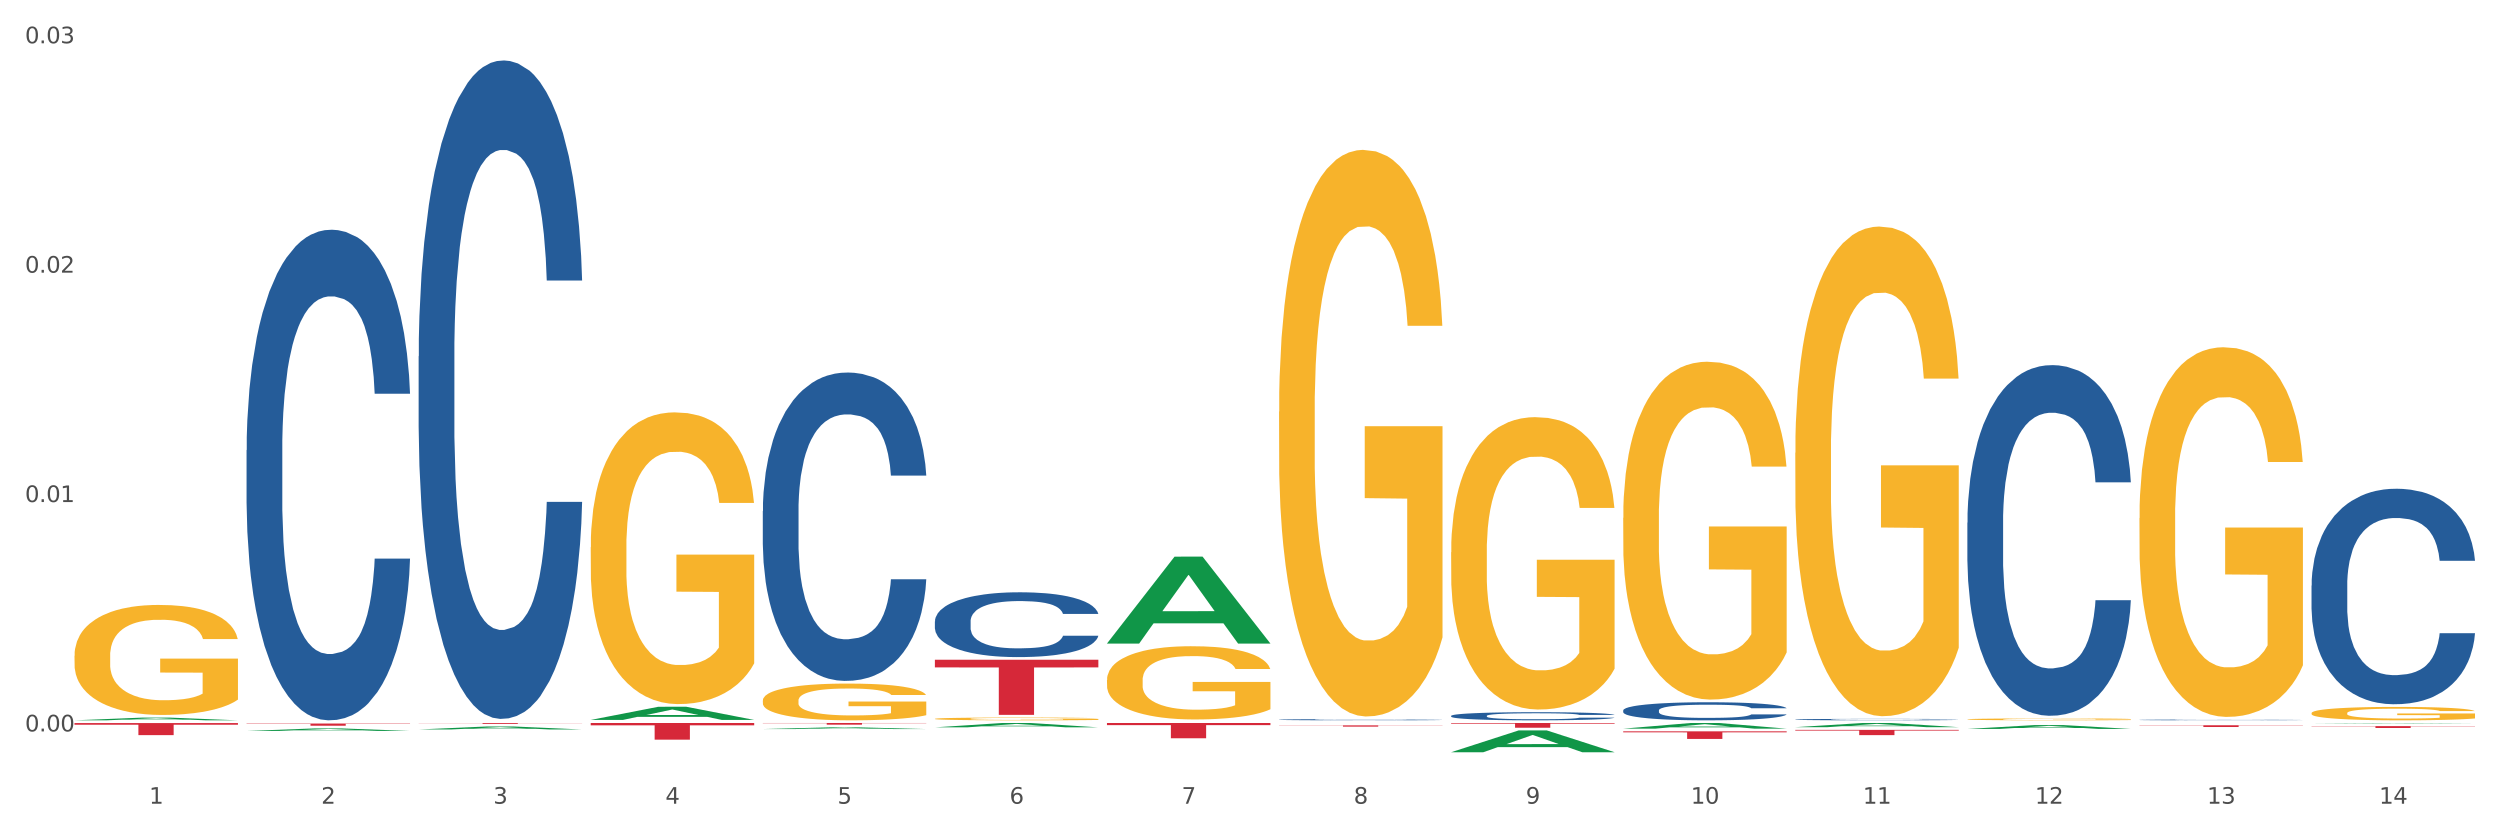 <?xml version="1.0" encoding="utf-8" standalone="no"?>
<!DOCTYPE svg PUBLIC "-//W3C//DTD SVG 1.1//EN"
  "http://www.w3.org/Graphics/SVG/1.1/DTD/svg11.dtd">
<svg xmlns:xlink="http://www.w3.org/1999/xlink" width="1080pt" height="360pt" viewBox="0 0 1080 360" xmlns="http://www.w3.org/2000/svg" version="1.1">
 <rect x="0" y="0" width="1080" height="360" fill="#333333" stroke="none"/>
 <defs>
  <style type="text/css">*{stroke-linejoin: round; stroke-linecap: butt}</style>
 </defs>
 <g id="figure_1">
  <g id="patch_1">
   <path d="M 0 360 
L 1080 360 
L 1080 0 
L 0 0 
z
" style="fill: #ffffff; stroke: #ffffff; stroke-linejoin: miter"/>
  </g>
  <g id="axes_1">
   <g id="matplotlib.axis_1">
    <g id="xtick_1">
     <g id="text_1">
      <!-- 1 -->
      <g style="fill: #4d4d4d" transform="translate(64.432 347.204) scale(0.096 -0.096)">
       <defs>
        <path id="DejaVuSans-31" d="M 794 531 
L 1825 531 
L 1825 4091 
L 703 3866 
L 703 4441 
L 1819 4666 
L 2450 4666 
L 2450 531 
L 3481 531 
L 3481 0 
L 794 0 
L 794 531 
z
" transform="scale(0.016)"/>
       </defs>
       <use xlink:href="#DejaVuSans-31"/>
      </g>
     </g>
    </g>
    <g id="xtick_2">
     <g id="text_2">
      <!-- 2 -->
      <g style="fill: #4d4d4d" transform="translate(138.771 347.204) scale(0.096 -0.096)">
       <defs>
        <path id="DejaVuSans-32" d="M 1228 531 
L 3431 531 
L 3431 0 
L 469 0 
L 469 531 
Q 828 903 1448 1529 
Q 2069 2156 2228 2338 
Q 2531 2678 2651 2914 
Q 2772 3150 2772 3378 
Q 2772 3750 2511 3984 
Q 2250 4219 1831 4219 
Q 1534 4219 1204 4116 
Q 875 4013 500 3803 
L 500 4441 
Q 881 4594 1212 4672 
Q 1544 4750 1819 4750 
Q 2544 4750 2975 4387 
Q 3406 4025 3406 3419 
Q 3406 3131 3298 2873 
Q 3191 2616 2906 2266 
Q 2828 2175 2409 1742 
Q 1991 1309 1228 531 
z
" transform="scale(0.016)"/>
       </defs>
       <use xlink:href="#DejaVuSans-32"/>
      </g>
     </g>
    </g>
    <g id="xtick_3">
     <g id="text_3">
      <!-- 3 -->
      <g style="fill: #4d4d4d" transform="translate(213.109 347.204) scale(0.096 -0.096)">
       <defs>
        <path id="DejaVuSans-33" d="M 2597 2516 
Q 3050 2419 3304 2112 
Q 3559 1806 3559 1356 
Q 3559 666 3084 287 
Q 2609 -91 1734 -91 
Q 1441 -91 1130 -33 
Q 819 25 488 141 
L 488 750 
Q 750 597 1062 519 
Q 1375 441 1716 441 
Q 2309 441 2620 675 
Q 2931 909 2931 1356 
Q 2931 1769 2642 2001 
Q 2353 2234 1838 2234 
L 1294 2234 
L 1294 2753 
L 1863 2753 
Q 2328 2753 2575 2939 
Q 2822 3125 2822 3475 
Q 2822 3834 2567 4026 
Q 2313 4219 1838 4219 
Q 1578 4219 1281 4162 
Q 984 4106 628 3988 
L 628 4550 
Q 988 4650 1302 4700 
Q 1616 4750 1894 4750 
Q 2613 4750 3031 4423 
Q 3450 4097 3450 3541 
Q 3450 3153 3228 2886 
Q 3006 2619 2597 2516 
z
" transform="scale(0.016)"/>
       </defs>
       <use xlink:href="#DejaVuSans-33"/>
      </g>
     </g>
    </g>
    <g id="xtick_4">
     <g id="text_4">
      <!-- 4 -->
      <g style="fill: #4d4d4d" transform="translate(287.448 347.204) scale(0.096 -0.096)">
       <defs>
        <path id="DejaVuSans-34" d="M 2419 4116 
L 825 1625 
L 2419 1625 
L 2419 4116 
z
M 2253 4666 
L 3047 4666 
L 3047 1625 
L 3713 1625 
L 3713 1100 
L 3047 1100 
L 3047 0 
L 2419 0 
L 2419 1100 
L 313 1100 
L 313 1709 
L 2253 4666 
z
" transform="scale(0.016)"/>
       </defs>
       <use xlink:href="#DejaVuSans-34"/>
      </g>
     </g>
    </g>
    <g id="xtick_5">
     <g id="text_5">
      <!-- 5 -->
      <g style="fill: #4d4d4d" transform="translate(361.787 347.204) scale(0.096 -0.096)">
       <defs>
        <path id="DejaVuSans-35" d="M 691 4666 
L 3169 4666 
L 3169 4134 
L 1269 4134 
L 1269 2991 
Q 1406 3038 1543 3061 
Q 1681 3084 1819 3084 
Q 2600 3084 3056 2656 
Q 3513 2228 3513 1497 
Q 3513 744 3044 326 
Q 2575 -91 1722 -91 
Q 1428 -91 1123 -41 
Q 819 9 494 109 
L 494 744 
Q 775 591 1075 516 
Q 1375 441 1709 441 
Q 2250 441 2565 725 
Q 2881 1009 2881 1497 
Q 2881 1984 2565 2268 
Q 2250 2553 1709 2553 
Q 1456 2553 1204 2497 
Q 953 2441 691 2322 
L 691 4666 
z
" transform="scale(0.016)"/>
       </defs>
       <use xlink:href="#DejaVuSans-35"/>
      </g>
     </g>
    </g>
    <g id="xtick_6">
     <g id="text_6">
      <!-- 6 -->
      <g style="fill: #4d4d4d" transform="translate(436.125 347.204) scale(0.096 -0.096)">
       <defs>
        <path id="DejaVuSans-36" d="M 2113 2584 
Q 1688 2584 1439 2293 
Q 1191 2003 1191 1497 
Q 1191 994 1439 701 
Q 1688 409 2113 409 
Q 2538 409 2786 701 
Q 3034 994 3034 1497 
Q 3034 2003 2786 2293 
Q 2538 2584 2113 2584 
z
M 3366 4563 
L 3366 3988 
Q 3128 4100 2886 4159 
Q 2644 4219 2406 4219 
Q 1781 4219 1451 3797 
Q 1122 3375 1075 2522 
Q 1259 2794 1537 2939 
Q 1816 3084 2150 3084 
Q 2853 3084 3261 2657 
Q 3669 2231 3669 1497 
Q 3669 778 3244 343 
Q 2819 -91 2113 -91 
Q 1303 -91 875 529 
Q 447 1150 447 2328 
Q 447 3434 972 4092 
Q 1497 4750 2381 4750 
Q 2619 4750 2861 4703 
Q 3103 4656 3366 4563 
z
" transform="scale(0.016)"/>
       </defs>
       <use xlink:href="#DejaVuSans-36"/>
      </g>
     </g>
    </g>
    <g id="xtick_7">
     <g id="text_7">
      <!-- 7 -->
      <g style="fill: #4d4d4d" transform="translate(510.464 347.204) scale(0.096 -0.096)">
       <defs>
        <path id="DejaVuSans-37" d="M 525 4666 
L 3525 4666 
L 3525 4397 
L 1831 0 
L 1172 0 
L 2766 4134 
L 525 4134 
L 525 4666 
z
" transform="scale(0.016)"/>
       </defs>
       <use xlink:href="#DejaVuSans-37"/>
      </g>
     </g>
    </g>
    <g id="xtick_8">
     <g id="text_8">
      <!-- 8 -->
      <g style="fill: #4d4d4d" transform="translate(584.803 347.204) scale(0.096 -0.096)">
       <defs>
        <path id="DejaVuSans-38" d="M 2034 2216 
Q 1584 2216 1326 1975 
Q 1069 1734 1069 1313 
Q 1069 891 1326 650 
Q 1584 409 2034 409 
Q 2484 409 2743 651 
Q 3003 894 3003 1313 
Q 3003 1734 2745 1975 
Q 2488 2216 2034 2216 
z
M 1403 2484 
Q 997 2584 770 2862 
Q 544 3141 544 3541 
Q 544 4100 942 4425 
Q 1341 4750 2034 4750 
Q 2731 4750 3128 4425 
Q 3525 4100 3525 3541 
Q 3525 3141 3298 2862 
Q 3072 2584 2669 2484 
Q 3125 2378 3379 2068 
Q 3634 1759 3634 1313 
Q 3634 634 3220 271 
Q 2806 -91 2034 -91 
Q 1263 -91 848 271 
Q 434 634 434 1313 
Q 434 1759 690 2068 
Q 947 2378 1403 2484 
z
M 1172 3481 
Q 1172 3119 1398 2916 
Q 1625 2713 2034 2713 
Q 2441 2713 2670 2916 
Q 2900 3119 2900 3481 
Q 2900 3844 2670 4047 
Q 2441 4250 2034 4250 
Q 1625 4250 1398 4047 
Q 1172 3844 1172 3481 
z
" transform="scale(0.016)"/>
       </defs>
       <use xlink:href="#DejaVuSans-38"/>
      </g>
     </g>
    </g>
    <g id="xtick_9">
     <g id="text_9">
      <!-- 9 -->
      <g style="fill: #4d4d4d" transform="translate(659.142 347.204) scale(0.096 -0.096)">
       <defs>
        <path id="DejaVuSans-39" d="M 703 97 
L 703 672 
Q 941 559 1184 500 
Q 1428 441 1663 441 
Q 2288 441 2617 861 
Q 2947 1281 2994 2138 
Q 2813 1869 2534 1725 
Q 2256 1581 1919 1581 
Q 1219 1581 811 2004 
Q 403 2428 403 3163 
Q 403 3881 828 4315 
Q 1253 4750 1959 4750 
Q 2769 4750 3195 4129 
Q 3622 3509 3622 2328 
Q 3622 1225 3098 567 
Q 2575 -91 1691 -91 
Q 1453 -91 1209 -44 
Q 966 3 703 97 
z
M 1959 2075 
Q 2384 2075 2632 2365 
Q 2881 2656 2881 3163 
Q 2881 3666 2632 3958 
Q 2384 4250 1959 4250 
Q 1534 4250 1286 3958 
Q 1038 3666 1038 3163 
Q 1038 2656 1286 2365 
Q 1534 2075 1959 2075 
z
" transform="scale(0.016)"/>
       </defs>
       <use xlink:href="#DejaVuSans-39"/>
      </g>
     </g>
    </g>
    <g id="xtick_10">
     <g id="text_10">
      <!-- 10 -->
      <g style="fill: #4d4d4d" transform="translate(730.426 347.204) scale(0.096 -0.096)">
       <defs>
        <path id="DejaVuSans-30" d="M 2034 4250 
Q 1547 4250 1301 3770 
Q 1056 3291 1056 2328 
Q 1056 1369 1301 889 
Q 1547 409 2034 409 
Q 2525 409 2770 889 
Q 3016 1369 3016 2328 
Q 3016 3291 2770 3770 
Q 2525 4250 2034 4250 
z
M 2034 4750 
Q 2819 4750 3233 4129 
Q 3647 3509 3647 2328 
Q 3647 1150 3233 529 
Q 2819 -91 2034 -91 
Q 1250 -91 836 529 
Q 422 1150 422 2328 
Q 422 3509 836 4129 
Q 1250 4750 2034 4750 
z
" transform="scale(0.016)"/>
       </defs>
       <use xlink:href="#DejaVuSans-31"/>
       <use xlink:href="#DejaVuSans-30" transform="translate(63.623 0)"/>
      </g>
     </g>
    </g>
    <g id="xtick_11">
     <g id="text_11">
      <!-- 11 -->
      <g style="fill: #4d4d4d" transform="translate(804.765 347.204) scale(0.096 -0.096)">
       <use xlink:href="#DejaVuSans-31"/>
       <use xlink:href="#DejaVuSans-31" transform="translate(63.623 0)"/>
      </g>
     </g>
    </g>
    <g id="xtick_12">
     <g id="text_12">
      <!-- 12 -->
      <g style="fill: #4d4d4d" transform="translate(879.104 347.204) scale(0.096 -0.096)">
       <use xlink:href="#DejaVuSans-31"/>
       <use xlink:href="#DejaVuSans-32" transform="translate(63.623 0)"/>
      </g>
     </g>
    </g>
    <g id="xtick_13">
     <g id="text_13">
      <!-- 13 -->
      <g style="fill: #4d4d4d" transform="translate(953.442 347.204) scale(0.096 -0.096)">
       <use xlink:href="#DejaVuSans-31"/>
       <use xlink:href="#DejaVuSans-33" transform="translate(63.623 0)"/>
      </g>
     </g>
    </g>
    <g id="xtick_14">
     <g id="text_14">
      <!-- 14 -->
      <g style="fill: #4d4d4d" transform="translate(1027.781 347.204) scale(0.096 -0.096)">
       <use xlink:href="#DejaVuSans-31"/>
       <use xlink:href="#DejaVuSans-34" transform="translate(63.623 0)"/>
      </g>
     </g>
    </g>
    <g id="xtick_15"/>
    <g id="xtick_16"/>
    <g id="xtick_17"/>
    <g id="xtick_18"/>
    <g id="xtick_19"/>
    <g id="xtick_20"/>
    <g id="xtick_21"/>
    <g id="xtick_22"/>
    <g id="xtick_23"/>
    <g id="xtick_24"/>
    <g id="xtick_25"/>
    <g id="xtick_26"/>
    <g id="xtick_27"/>
   </g>
   <g id="matplotlib.axis_2">
    <g id="ytick_1">
     <g id="text_15">
      <!-- 0.00 -->
      <g style="fill: #4d4d4d" transform="translate(10.8 315.976) scale(0.096 -0.096)">
       <defs>
        <path id="DejaVuSans-2e" d="M 684 794 
L 1344 794 
L 1344 0 
L 684 0 
L 684 794 
z
" transform="scale(0.016)"/>
       </defs>
       <use xlink:href="#DejaVuSans-30"/>
       <use xlink:href="#DejaVuSans-2e" transform="translate(63.623 0)"/>
       <use xlink:href="#DejaVuSans-30" transform="translate(95.41 0)"/>
       <use xlink:href="#DejaVuSans-30" transform="translate(159.033 0)"/>
      </g>
     </g>
    </g>
    <g id="ytick_2">
     <g id="text_16">
      <!-- 0.01 -->
      <g style="fill: #4d4d4d" transform="translate(10.8 216.885) scale(0.096 -0.096)">
       <use xlink:href="#DejaVuSans-30"/>
       <use xlink:href="#DejaVuSans-2e" transform="translate(63.623 0)"/>
       <use xlink:href="#DejaVuSans-30" transform="translate(95.41 0)"/>
       <use xlink:href="#DejaVuSans-31" transform="translate(159.033 0)"/>
      </g>
     </g>
    </g>
    <g id="ytick_3">
     <g id="text_17">
      <!-- 0.02 -->
      <g style="fill: #4d4d4d" transform="translate(10.8 117.794) scale(0.096 -0.096)">
       <use xlink:href="#DejaVuSans-30"/>
       <use xlink:href="#DejaVuSans-2e" transform="translate(63.623 0)"/>
       <use xlink:href="#DejaVuSans-30" transform="translate(95.41 0)"/>
       <use xlink:href="#DejaVuSans-32" transform="translate(159.033 0)"/>
      </g>
     </g>
    </g>
    <g id="ytick_4">
     <g id="text_18">
      <!-- 0.03 -->
      <g style="fill: #4d4d4d" transform="translate(10.8 18.703) scale(0.096 -0.096)">
       <use xlink:href="#DejaVuSans-30"/>
       <use xlink:href="#DejaVuSans-2e" transform="translate(63.623 0)"/>
       <use xlink:href="#DejaVuSans-30" transform="translate(95.41 0)"/>
       <use xlink:href="#DejaVuSans-33" transform="translate(159.033 0)"/>
      </g>
     </g>
    </g>
    <g id="ytick_5"/>
    <g id="ytick_6"/>
    <g id="ytick_7"/>
   </g>
   <g id="PolyCollection_1">
    <path d="M 32.175 311.182 
L 32.248 311.18 
L 61.37 310.009 
L 73.456 310.007 
L 102.797 311.184 
L 88.818 311.184 
L 82.484 310.91 
L 52.415 310.91 
L 52.197 310.914 
L 46.081 311.184 
L 32.175 311.184 
L 32.175 311.182 
L 56.201 310.746 
L 78.698 310.745 
L 67.559 310.258 
L 67.413 310.256 
L 67.267 310.259 
L 56.128 310.745 
L 56.201 310.746 
L 32.175 311.182 
z
" clip-path="url(#pf7a24aac06)" style="fill: #109648"/>
    <path d="M 329.53 220.792 
L 329.613 220.67 
L 329.613 217.263 
L 329.864 212.64 
L 330.782 204.123 
L 331.951 197.674 
L 333.954 190.131 
L 335.039 186.967 
L 336.458 183.439 
L 339.38 177.72 
L 342.719 172.853 
L 345.057 170.177 
L 346.81 168.473 
L 350.733 165.431 
L 352.987 164.093 
L 355.324 162.998 
L 357.328 162.268 
L 360.667 161.416 
L 363.338 161.051 
L 366.427 160.93 
L 369.015 161.051 
L 372.437 161.538 
L 377.446 162.998 
L 379.366 163.85 
L 381.954 165.31 
L 384.625 167.256 
L 386.795 169.203 
L 389.3 172.002 
L 391.887 175.652 
L 394.392 180.275 
L 396.145 184.534 
L 397.564 189.036 
L 398.816 194.511 
L 399.734 200.473 
L 400.152 205.461 
L 384.875 205.461 
L 384.458 200.959 
L 383.623 196.092 
L 382.788 192.807 
L 381.87 190.131 
L 380.451 187.089 
L 379.199 185.142 
L 377.112 182.83 
L 375.192 181.37 
L 373.606 180.519 
L 371.686 179.789 
L 367.595 179.059 
L 364.674 179.059 
L 362.837 179.302 
L 360.583 179.91 
L 358.663 180.762 
L 356.41 182.222 
L 354.656 183.804 
L 352.903 185.872 
L 351.902 187.332 
L 350.399 190.009 
L 349.397 192.199 
L 348.062 195.971 
L 347.31 198.647 
L 345.975 205.583 
L 345.391 210.693 
L 345.14 214.221 
L 344.973 218.115 
L 344.973 237.095 
L 345.474 245.612 
L 345.891 249.262 
L 346.559 253.399 
L 347.811 258.753 
L 349.648 263.985 
L 351.568 267.756 
L 353.154 270.068 
L 354.656 271.772 
L 356.159 273.11 
L 357.996 274.327 
L 359.498 275.057 
L 361.752 275.787 
L 364.423 276.152 
L 366.51 276.152 
L 370.768 275.543 
L 372.688 274.935 
L 374.524 274.083 
L 376.528 272.745 
L 378.114 271.285 
L 379.032 270.19 
L 380.534 267.878 
L 381.703 265.445 
L 382.705 262.646 
L 383.373 260.213 
L 384.124 256.563 
L 384.708 252.426 
L 384.875 250.236 
L 400.152 250.236 
L 399.818 254.616 
L 399.233 258.874 
L 398.065 264.593 
L 397.146 267.878 
L 395.727 271.893 
L 394.225 275.3 
L 392.138 279.072 
L 390.218 281.87 
L 388.214 284.304 
L 386.044 286.494 
L 382.121 289.535 
L 380.701 290.387 
L 377.696 291.847 
L 375.359 292.699 
L 371.936 293.551 
L 368.43 294.037 
L 364.757 294.159 
L 361.502 293.916 
L 357.912 293.186 
L 355.658 292.455 
L 353.154 291.36 
L 350.232 289.657 
L 347.477 287.589 
L 344.89 285.155 
L 342.469 282.357 
L 340.215 279.193 
L 337.293 273.962 
L 335.123 268.851 
L 333.537 264.106 
L 332.452 260.091 
L 331.366 254.981 
L 330.782 251.453 
L 329.864 242.936 
L 329.53 235.027 
L 329.53 220.792 
z
" clip-path="url(#pf7a24aac06)" style="fill: #255c99"/>
    <path d="M 180.852 153.927 
L 180.936 153.667 
L 180.936 146.393 
L 181.186 136.522 
L 182.105 118.337 
L 183.273 104.568 
L 185.277 88.462 
L 186.362 81.708 
L 187.781 74.174 
L 190.703 61.964 
L 194.042 51.573 
L 196.379 45.858 
L 198.132 42.221 
L 202.056 35.726 
L 204.31 32.869 
L 206.647 30.531 
L 208.65 28.972 
L 211.989 27.154 
L 214.661 26.374 
L 217.749 26.114 
L 220.337 26.374 
L 223.76 27.413 
L 228.768 30.531 
L 230.688 32.349 
L 233.276 35.467 
L 235.947 39.623 
L 238.118 43.78 
L 240.622 49.755 
L 243.21 57.548 
L 245.714 67.42 
L 247.467 76.512 
L 248.886 86.124 
L 250.139 97.814 
L 251.057 110.543 
L 251.474 121.195 
L 236.198 121.195 
L 235.78 111.583 
L 234.946 101.191 
L 234.111 94.177 
L 233.193 88.462 
L 231.774 81.967 
L 230.521 77.811 
L 228.434 72.875 
L 226.514 69.758 
L 224.928 67.939 
L 223.008 66.381 
L 218.918 64.822 
L 215.996 64.822 
L 214.16 65.341 
L 211.906 66.64 
L 209.986 68.459 
L 207.732 71.576 
L 205.979 74.953 
L 204.226 79.37 
L 203.224 82.487 
L 201.722 88.202 
L 200.72 92.878 
L 199.384 100.932 
L 198.633 106.647 
L 197.297 121.454 
L 196.713 132.365 
L 196.463 139.899 
L 196.296 148.212 
L 196.296 188.738 
L 196.797 206.923 
L 197.214 214.716 
L 197.882 223.549 
L 199.134 234.979 
L 200.97 246.15 
L 202.89 254.203 
L 204.476 259.139 
L 205.979 262.776 
L 207.482 265.633 
L 209.318 268.231 
L 210.821 269.79 
L 213.075 271.348 
L 215.746 272.128 
L 217.833 272.128 
L 222.09 270.829 
L 224.01 269.53 
L 225.847 267.711 
L 227.85 264.854 
L 229.436 261.736 
L 230.354 259.398 
L 231.857 254.463 
L 233.026 249.267 
L 234.027 243.292 
L 234.695 238.096 
L 235.447 230.303 
L 236.031 221.47 
L 236.198 216.794 
L 251.474 216.794 
L 251.14 226.146 
L 250.556 235.239 
L 249.387 247.448 
L 248.469 254.463 
L 247.05 263.035 
L 245.547 270.309 
L 243.46 278.363 
L 241.54 284.337 
L 239.537 289.533 
L 237.367 294.209 
L 233.443 300.704 
L 232.024 302.522 
L 229.019 305.64 
L 226.681 307.458 
L 223.259 309.277 
L 219.753 310.316 
L 216.08 310.575 
L 212.824 310.056 
L 209.235 308.497 
L 206.981 306.939 
L 204.476 304.6 
L 201.555 300.964 
L 198.8 296.547 
L 196.212 291.352 
L 193.791 285.377 
L 191.538 278.622 
L 188.616 267.452 
L 186.445 256.541 
L 184.859 246.409 
L 183.774 237.837 
L 182.689 226.926 
L 182.105 219.392 
L 181.186 201.207 
L 180.852 184.322 
L 180.852 153.927 
z
" clip-path="url(#pf7a24aac06)" style="fill: #255c99"/>
    <path d="M 106.514 194.47 
L 106.597 194.277 
L 106.597 188.857 
L 106.848 181.502 
L 107.766 167.953 
L 108.935 157.695 
L 110.938 145.695 
L 112.023 140.662 
L 113.442 135.049 
L 116.364 125.952 
L 119.703 118.21 
L 122.04 113.952 
L 123.794 111.242 
L 127.717 106.403 
L 129.971 104.274 
L 132.308 102.532 
L 134.312 101.371 
L 137.651 100.016 
L 140.322 99.435 
L 143.411 99.242 
L 145.998 99.435 
L 149.421 100.209 
L 154.43 102.532 
L 156.35 103.887 
L 158.937 106.21 
L 161.609 109.306 
L 163.779 112.403 
L 166.283 116.855 
L 168.871 122.662 
L 171.376 130.017 
L 173.129 136.791 
L 174.548 143.953 
L 175.8 152.663 
L 176.718 162.147 
L 177.135 170.083 
L 161.859 170.083 
L 161.442 162.921 
L 160.607 155.179 
L 159.772 149.953 
L 158.854 145.695 
L 157.435 140.856 
L 156.183 137.759 
L 154.096 134.081 
L 152.176 131.759 
L 150.59 130.404 
L 148.67 129.243 
L 144.579 128.081 
L 141.658 128.081 
L 139.821 128.468 
L 137.567 129.436 
L 135.647 130.791 
L 133.393 133.114 
L 131.64 135.63 
L 129.887 138.92 
L 128.886 141.243 
L 127.383 145.501 
L 126.381 148.985 
L 125.046 154.985 
L 124.294 159.243 
L 122.959 170.276 
L 122.374 178.405 
L 122.124 184.018 
L 121.957 190.212 
L 121.957 220.407 
L 122.458 233.956 
L 122.875 239.762 
L 123.543 246.343 
L 124.795 254.859 
L 126.632 263.182 
L 128.552 269.182 
L 130.138 272.86 
L 131.64 275.57 
L 133.143 277.699 
L 134.979 279.634 
L 136.482 280.796 
L 138.736 281.957 
L 141.407 282.538 
L 143.494 282.538 
L 147.751 281.57 
L 149.671 280.602 
L 151.508 279.247 
L 153.511 277.118 
L 155.097 274.796 
L 156.016 273.054 
L 157.518 269.376 
L 158.687 265.505 
L 159.689 261.053 
L 160.357 257.182 
L 161.108 251.375 
L 161.692 244.795 
L 161.859 241.311 
L 177.135 241.311 
L 176.802 248.279 
L 176.217 255.053 
L 175.049 264.15 
L 174.13 269.376 
L 172.711 275.763 
L 171.209 281.183 
L 169.122 287.183 
L 167.202 291.635 
L 165.198 295.506 
L 163.028 298.99 
L 159.104 303.829 
L 157.685 305.184 
L 154.68 307.506 
L 152.343 308.861 
L 148.92 310.216 
L 145.414 310.99 
L 141.741 311.184 
L 138.486 310.797 
L 134.896 309.635 
L 132.642 308.474 
L 130.138 306.732 
L 127.216 304.022 
L 124.461 300.732 
L 121.874 296.861 
L 119.453 292.409 
L 117.199 287.377 
L 114.277 279.054 
L 112.107 270.924 
L 110.521 263.376 
L 109.435 256.989 
L 108.35 248.859 
L 107.766 243.246 
L 106.848 229.697 
L 106.514 217.116 
L 106.514 194.47 
z
" clip-path="url(#pf7a24aac06)" style="fill: #255c99"/>
    <path d="M 32.175 312.358 
L 102.797 312.358 
L 102.797 313.083 
L 75.017 313.088 
L 75.017 317.575 
L 59.788 317.575 
L 59.788 313.088 
L 32.175 313.083 
L 32.175 312.363 
L 32.175 312.358 
z
" clip-path="url(#pf7a24aac06)" style="fill: #d62839"/>
    <path d="M 106.514 312.571 
L 177.135 312.571 
L 177.135 312.704 
L 149.355 312.705 
L 149.355 313.53 
L 134.126 313.53 
L 134.126 312.705 
L 106.514 312.704 
L 106.514 312.572 
L 106.514 312.571 
z
" clip-path="url(#pf7a24aac06)" style="fill: #d62839"/>
    <path d="M 180.852 312.329 
L 251.474 312.329 
L 251.474 312.38 
L 223.694 312.381 
L 223.694 312.7 
L 208.465 312.7 
L 208.465 312.381 
L 180.852 312.38 
L 180.852 312.329 
L 180.852 312.329 
z
" clip-path="url(#pf7a24aac06)" style="fill: #d62839"/>
    <path d="M 403.869 268.447 
L 403.952 268.422 
L 403.952 267.706 
L 404.202 266.734 
L 405.121 264.944 
L 406.289 263.588 
L 408.293 262.003 
L 409.378 261.338 
L 410.797 260.596 
L 413.719 259.394 
L 417.058 258.371 
L 419.395 257.808 
L 421.148 257.45 
L 425.072 256.811 
L 427.326 256.53 
L 429.663 256.3 
L 431.666 256.146 
L 435.006 255.967 
L 437.677 255.89 
L 440.766 255.865 
L 443.353 255.89 
L 446.776 255.993 
L 451.785 256.3 
L 453.704 256.479 
L 456.292 256.785 
L 458.964 257.195 
L 461.134 257.604 
L 463.638 258.192 
L 466.226 258.959 
L 468.73 259.931 
L 470.483 260.826 
L 471.903 261.772 
L 473.155 262.923 
L 474.073 264.176 
L 474.49 265.225 
L 459.214 265.225 
L 458.797 264.279 
L 457.962 263.256 
L 457.127 262.565 
L 456.209 262.003 
L 454.79 261.363 
L 453.538 260.954 
L 451.451 260.468 
L 449.531 260.161 
L 447.945 259.982 
L 446.025 259.829 
L 441.934 259.675 
L 439.012 259.675 
L 437.176 259.726 
L 434.922 259.854 
L 433.002 260.033 
L 430.748 260.34 
L 428.995 260.673 
L 427.242 261.107 
L 426.24 261.414 
L 424.738 261.977 
L 423.736 262.437 
L 422.401 263.23 
L 421.649 263.793 
L 420.314 265.25 
L 419.729 266.325 
L 419.479 267.066 
L 419.312 267.885 
L 419.312 271.874 
L 419.813 273.664 
L 420.23 274.432 
L 420.898 275.301 
L 422.15 276.426 
L 423.987 277.526 
L 425.907 278.319 
L 427.493 278.805 
L 428.995 279.163 
L 430.498 279.444 
L 432.334 279.7 
L 433.837 279.853 
L 436.091 280.007 
L 438.762 280.083 
L 440.849 280.083 
L 445.106 279.955 
L 447.026 279.828 
L 448.863 279.649 
L 450.866 279.367 
L 452.452 279.06 
L 453.371 278.83 
L 454.873 278.344 
L 456.042 277.833 
L 457.044 277.245 
L 457.711 276.733 
L 458.463 275.966 
L 459.047 275.096 
L 459.214 274.636 
L 474.49 274.636 
L 474.156 275.557 
L 473.572 276.452 
L 472.403 277.654 
L 471.485 278.344 
L 470.066 279.188 
L 468.563 279.904 
L 466.477 280.697 
L 464.557 281.285 
L 462.553 281.797 
L 460.383 282.257 
L 456.459 282.896 
L 455.04 283.076 
L 452.035 283.382 
L 449.698 283.561 
L 446.275 283.74 
L 442.769 283.843 
L 439.096 283.868 
L 435.84 283.817 
L 432.251 283.664 
L 429.997 283.51 
L 427.493 283.28 
L 424.571 282.922 
L 421.816 282.487 
L 419.228 281.976 
L 416.808 281.388 
L 414.554 280.723 
L 411.632 279.623 
L 409.462 278.549 
L 407.875 277.552 
L 406.79 276.708 
L 405.705 275.633 
L 405.121 274.892 
L 404.202 273.102 
L 403.869 271.439 
L 403.869 268.447 
z
" clip-path="url(#pf7a24aac06)" style="fill: #255c99"/>
    <path d="M 255.191 312.329 
L 325.813 312.329 
L 325.813 313.332 
L 298.033 313.339 
L 298.033 319.548 
L 282.804 319.548 
L 282.804 313.339 
L 255.191 313.332 
L 255.191 312.335 
L 255.191 312.329 
z
" clip-path="url(#pf7a24aac06)" style="fill: #d62839"/>
    <path d="M 403.869 285.013 
L 474.49 285.013 
L 474.49 288.323 
L 446.71 288.345 
L 446.71 308.831 
L 431.481 308.831 
L 431.481 288.345 
L 403.869 288.323 
L 403.869 285.036 
L 403.869 285.013 
z
" clip-path="url(#pf7a24aac06)" style="fill: #d62839"/>
    <path d="M 478.207 312.329 
L 548.829 312.329 
L 548.829 313.245 
L 521.049 313.251 
L 521.049 318.923 
L 505.82 318.923 
L 505.82 313.251 
L 478.207 313.245 
L 478.207 312.335 
L 478.207 312.329 
z
" clip-path="url(#pf7a24aac06)" style="fill: #d62839"/>
    <path d="M 552.546 313.359 
L 623.168 313.359 
L 623.168 313.435 
L 595.388 313.435 
L 595.388 313.906 
L 580.159 313.906 
L 580.159 313.435 
L 552.546 313.435 
L 552.546 313.359 
L 552.546 313.359 
z
" clip-path="url(#pf7a24aac06)" style="fill: #d62839"/>
    <path d="M 32.175 283.295 
L 32.258 283.252 
L 32.258 281.689 
L 32.425 280.343 
L 33.259 277.088 
L 34.51 274.396 
L 35.427 272.964 
L 36.344 271.792 
L 37.428 270.62 
L 38.762 269.405 
L 41.18 267.625 
L 42.681 266.713 
L 44.515 265.758 
L 47.85 264.369 
L 50.268 263.588 
L 52.77 262.937 
L 56.855 262.155 
L 59.523 261.808 
L 62.358 261.548 
L 65.777 261.374 
L 68.361 261.331 
L 74.031 261.461 
L 78.867 261.851 
L 81.202 262.155 
L 84.203 262.676 
L 85.788 263.023 
L 88.372 263.718 
L 91.04 264.63 
L 92.875 265.411 
L 95.626 266.887 
L 97.711 268.363 
L 99.628 270.186 
L 100.629 271.445 
L 101.379 272.617 
L 102.046 273.962 
L 102.713 276.089 
L 87.705 276.089 
L 87.122 274.57 
L 86.204 273.138 
L 84.87 271.749 
L 83.703 270.88 
L 81.702 269.795 
L 79.868 269.101 
L 77.95 268.58 
L 75.615 268.146 
L 73.781 267.929 
L 71.196 267.755 
L 66.11 267.798 
L 62.692 268.146 
L 60.357 268.58 
L 58.856 268.97 
L 57.522 269.405 
L 56.021 270.012 
L 54.27 270.924 
L 53.02 271.749 
L 51.769 272.79 
L 50.768 273.832 
L 49.851 275.048 
L 49.101 276.35 
L 48.517 277.695 
L 48.017 279.345 
L 47.6 282.08 
L 47.6 288.027 
L 47.767 289.372 
L 48.184 291.152 
L 48.684 292.498 
L 49.518 294.104 
L 50.268 295.189 
L 51.686 296.752 
L 53.27 298.054 
L 54.52 298.879 
L 55.771 299.573 
L 57.939 300.528 
L 60.357 301.31 
L 62.441 301.787 
L 65.276 302.221 
L 67.194 302.395 
L 68.862 302.482 
L 72.947 302.482 
L 75.865 302.351 
L 79.117 302.047 
L 81.619 301.657 
L 83.703 301.179 
L 86.038 300.398 
L 87.538 299.66 
L 87.538 290.588 
L 69.195 290.544 
L 69.195 284.511 
L 102.797 284.511 
L 102.797 302.221 
L 101.379 303.133 
L 99.795 303.957 
L 98.128 304.695 
L 95.626 305.607 
L 92.625 306.475 
L 89.956 307.083 
L 87.122 307.604 
L 83.786 308.081 
L 79.451 308.515 
L 76.783 308.689 
L 73.447 308.819 
L 69.529 308.863 
L 66.11 308.776 
L 62.775 308.559 
L 59.273 308.168 
L 55.855 307.604 
L 53.27 307.039 
L 50.685 306.345 
L 47.934 305.433 
L 45.766 304.565 
L 44.098 303.784 
L 42.264 302.785 
L 40.263 301.483 
L 38.762 300.311 
L 37.428 299.096 
L 36.01 297.533 
L 35.01 296.187 
L 34.009 294.494 
L 33.426 293.236 
L 32.759 291.282 
L 32.258 288.548 
L 32.175 283.295 
z
" clip-path="url(#pf7a24aac06)" style="fill: #f7b32b"/>
    <path d="M 701.223 315.924 
L 771.845 315.924 
L 771.845 316.38 
L 744.065 316.383 
L 744.065 319.206 
L 728.836 319.206 
L 728.836 316.383 
L 701.223 316.38 
L 701.223 315.927 
L 701.223 315.924 
z
" clip-path="url(#pf7a24aac06)" style="fill: #d62839"/>
    <path d="M 775.562 315.289 
L 846.184 315.289 
L 846.184 315.608 
L 818.404 315.611 
L 818.404 317.585 
L 803.175 317.585 
L 803.175 315.611 
L 775.562 315.608 
L 775.562 315.291 
L 775.562 315.289 
z
" clip-path="url(#pf7a24aac06)" style="fill: #d62839"/>
    <path d="M 329.53 312.329 
L 400.152 312.329 
L 400.152 312.43 
L 372.371 312.431 
L 372.371 313.061 
L 357.143 313.061 
L 357.143 312.431 
L 329.53 312.43 
L 329.53 312.329 
L 329.53 312.329 
z
" clip-path="url(#pf7a24aac06)" style="fill: #d62839"/>
    <path d="M 552.546 310.901 
L 552.629 310.9 
L 552.629 310.887 
L 552.88 310.87 
L 553.798 310.837 
L 554.967 310.812 
L 556.97 310.783 
L 558.055 310.771 
L 559.475 310.757 
L 562.396 310.735 
L 565.735 310.716 
L 568.073 310.706 
L 569.826 310.699 
L 573.749 310.688 
L 576.003 310.682 
L 578.34 310.678 
L 580.344 310.675 
L 583.683 310.672 
L 586.354 310.671 
L 589.443 310.67 
L 592.031 310.671 
L 595.453 310.673 
L 600.462 310.678 
L 602.382 310.681 
L 604.97 310.687 
L 607.641 310.695 
L 609.811 310.702 
L 612.316 310.713 
L 614.903 310.727 
L 617.408 310.745 
L 619.161 310.761 
L 620.58 310.779 
L 621.832 310.8 
L 622.75 310.823 
L 623.168 310.842 
L 607.891 310.842 
L 607.474 310.824 
L 606.639 310.806 
L 605.804 310.793 
L 604.886 310.783 
L 603.467 310.771 
L 602.215 310.764 
L 600.128 310.755 
L 598.208 310.749 
L 596.622 310.746 
L 594.702 310.743 
L 590.612 310.74 
L 587.69 310.74 
L 585.853 310.741 
L 583.6 310.743 
L 581.68 310.747 
L 579.426 310.752 
L 577.673 310.758 
L 575.92 310.766 
L 574.918 310.772 
L 573.415 310.782 
L 572.414 310.791 
L 571.078 310.805 
L 570.327 310.816 
L 568.991 310.842 
L 568.407 310.862 
L 568.156 310.876 
L 567.989 310.891 
L 567.989 310.964 
L 568.49 310.997 
L 568.908 311.011 
L 569.575 311.027 
L 570.827 311.047 
L 572.664 311.067 
L 574.584 311.082 
L 576.17 311.091 
L 577.673 311.097 
L 579.175 311.103 
L 581.012 311.107 
L 582.514 311.11 
L 584.768 311.113 
L 587.439 311.114 
L 589.526 311.114 
L 593.784 311.112 
L 595.704 311.11 
L 597.54 311.106 
L 599.544 311.101 
L 601.13 311.096 
L 602.048 311.091 
L 603.551 311.082 
L 604.719 311.073 
L 605.721 311.062 
L 606.389 311.053 
L 607.14 311.039 
L 607.724 311.023 
L 607.891 311.014 
L 623.168 311.014 
L 622.834 311.031 
L 622.249 311.048 
L 621.081 311.07 
L 620.163 311.082 
L 618.743 311.098 
L 617.241 311.111 
L 615.154 311.126 
L 613.234 311.136 
L 611.23 311.146 
L 609.06 311.154 
L 605.137 311.166 
L 603.718 311.169 
L 600.712 311.175 
L 598.375 311.178 
L 594.952 311.181 
L 591.446 311.183 
L 587.773 311.184 
L 584.518 311.183 
L 580.928 311.18 
L 578.674 311.177 
L 576.17 311.173 
L 573.248 311.166 
L 570.494 311.158 
L 567.906 311.149 
L 565.485 311.138 
L 563.231 311.126 
L 560.309 311.106 
L 558.139 311.086 
L 556.553 311.068 
L 555.468 311.052 
L 554.382 311.033 
L 553.798 311.019 
L 552.88 310.986 
L 552.546 310.956 
L 552.546 310.901 
z
" clip-path="url(#pf7a24aac06)" style="fill: #255c99"/>
    <path d="M 626.885 309.247 
L 626.968 309.243 
L 626.968 309.154 
L 627.219 309.031 
L 628.137 308.807 
L 629.306 308.636 
L 631.309 308.437 
L 632.394 308.354 
L 633.813 308.261 
L 636.735 308.11 
L 640.074 307.981 
L 642.411 307.91 
L 644.164 307.865 
L 648.088 307.785 
L 650.342 307.75 
L 652.679 307.721 
L 654.683 307.702 
L 658.022 307.679 
L 660.693 307.669 
L 663.782 307.666 
L 666.369 307.669 
L 669.792 307.682 
L 674.801 307.721 
L 676.721 307.743 
L 679.308 307.782 
L 681.98 307.833 
L 684.15 307.885 
L 686.654 307.959 
L 689.242 308.055 
L 691.747 308.177 
L 693.5 308.289 
L 694.919 308.408 
L 696.171 308.553 
L 697.089 308.71 
L 697.506 308.842 
L 682.23 308.842 
L 681.813 308.723 
L 680.978 308.595 
L 680.143 308.508 
L 679.225 308.437 
L 677.806 308.357 
L 676.554 308.305 
L 674.467 308.244 
L 672.547 308.206 
L 670.961 308.183 
L 669.041 308.164 
L 664.95 308.145 
L 662.029 308.145 
L 660.192 308.151 
L 657.938 308.167 
L 656.018 308.19 
L 653.764 308.228 
L 652.011 308.27 
L 650.258 308.325 
L 649.257 308.363 
L 647.754 308.434 
L 646.752 308.492 
L 645.417 308.591 
L 644.665 308.662 
L 643.33 308.845 
L 642.745 308.98 
L 642.495 309.073 
L 642.328 309.176 
L 642.328 309.677 
L 642.829 309.902 
L 643.246 309.998 
L 643.914 310.108 
L 645.166 310.249 
L 647.003 310.387 
L 648.923 310.487 
L 650.509 310.548 
L 652.011 310.593 
L 653.514 310.628 
L 655.35 310.66 
L 656.853 310.679 
L 659.107 310.699 
L 661.778 310.708 
L 663.865 310.708 
L 668.122 310.692 
L 670.042 310.676 
L 671.879 310.654 
L 673.882 310.618 
L 675.468 310.58 
L 676.387 310.551 
L 677.889 310.49 
L 679.058 310.426 
L 680.06 310.352 
L 680.728 310.288 
L 681.479 310.191 
L 682.063 310.082 
L 682.23 310.024 
L 697.506 310.024 
L 697.173 310.14 
L 696.588 310.252 
L 695.42 310.403 
L 694.501 310.49 
L 693.082 310.596 
L 691.58 310.686 
L 689.493 310.785 
L 687.573 310.859 
L 685.569 310.924 
L 683.399 310.981 
L 679.475 311.062 
L 678.056 311.084 
L 675.051 311.123 
L 672.714 311.145 
L 669.291 311.168 
L 665.785 311.181 
L 662.112 311.184 
L 658.856 311.177 
L 655.267 311.158 
L 653.013 311.139 
L 650.509 311.11 
L 647.587 311.065 
L 644.832 311.01 
L 642.244 310.946 
L 639.824 310.872 
L 637.57 310.789 
L 634.648 310.651 
L 632.478 310.516 
L 630.892 310.39 
L 629.806 310.284 
L 628.721 310.149 
L 628.137 310.056 
L 627.219 309.831 
L 626.885 309.623 
L 626.885 309.247 
z
" clip-path="url(#pf7a24aac06)" style="fill: #255c99"/>
    <path d="M 701.223 306.881 
L 701.307 306.874 
L 701.307 306.674 
L 701.557 306.403 
L 702.476 305.904 
L 703.644 305.526 
L 705.648 305.083 
L 706.733 304.898 
L 708.152 304.691 
L 711.074 304.356 
L 714.413 304.07 
L 716.75 303.913 
L 718.503 303.813 
L 722.427 303.635 
L 724.681 303.556 
L 727.018 303.492 
L 729.021 303.449 
L 732.36 303.399 
L 735.032 303.378 
L 738.12 303.371 
L 740.708 303.378 
L 744.131 303.407 
L 749.139 303.492 
L 751.059 303.542 
L 753.647 303.628 
L 756.318 303.742 
L 758.489 303.856 
L 760.993 304.02 
L 763.581 304.234 
L 766.085 304.505 
L 767.838 304.755 
L 769.257 305.019 
L 770.51 305.34 
L 771.428 305.69 
L 771.845 305.982 
L 756.569 305.982 
L 756.151 305.718 
L 755.317 305.433 
L 754.482 305.24 
L 753.564 305.083 
L 752.145 304.905 
L 750.892 304.791 
L 748.805 304.655 
L 746.885 304.57 
L 745.299 304.52 
L 743.379 304.477 
L 739.289 304.434 
L 736.367 304.434 
L 734.531 304.448 
L 732.277 304.484 
L 730.357 304.534 
L 728.103 304.62 
L 726.35 304.712 
L 724.597 304.834 
L 723.595 304.919 
L 722.093 305.076 
L 721.091 305.205 
L 719.755 305.426 
L 719.004 305.583 
L 717.668 305.989 
L 717.084 306.289 
L 716.834 306.496 
L 716.667 306.724 
L 716.667 307.837 
L 717.168 308.337 
L 717.585 308.551 
L 718.253 308.794 
L 719.505 309.107 
L 721.341 309.414 
L 723.261 309.635 
L 724.847 309.771 
L 726.35 309.871 
L 727.853 309.949 
L 729.689 310.021 
L 731.192 310.064 
L 733.446 310.106 
L 736.117 310.128 
L 738.204 310.128 
L 742.461 310.092 
L 744.381 310.056 
L 746.218 310.007 
L 748.221 309.928 
L 749.807 309.842 
L 750.725 309.778 
L 752.228 309.643 
L 753.397 309.5 
L 754.398 309.336 
L 755.066 309.193 
L 755.818 308.979 
L 756.402 308.736 
L 756.569 308.608 
L 771.845 308.608 
L 771.511 308.865 
L 770.927 309.115 
L 769.758 309.45 
L 768.84 309.643 
L 767.421 309.878 
L 765.918 310.078 
L 763.831 310.299 
L 761.911 310.463 
L 759.908 310.606 
L 757.738 310.734 
L 753.814 310.913 
L 752.395 310.963 
L 749.39 311.048 
L 747.052 311.098 
L 743.63 311.148 
L 740.124 311.177 
L 736.451 311.184 
L 733.195 311.17 
L 729.606 311.127 
L 727.352 311.084 
L 724.847 311.02 
L 721.926 310.92 
L 719.171 310.798 
L 716.583 310.656 
L 714.162 310.492 
L 711.908 310.306 
L 708.987 309.999 
L 706.816 309.7 
L 705.23 309.421 
L 704.145 309.186 
L 703.06 308.886 
L 702.476 308.679 
L 701.557 308.18 
L 701.223 307.716 
L 701.223 306.881 
z
" clip-path="url(#pf7a24aac06)" style="fill: #255c99"/>
    <path d="M 255.191 236.379 
L 255.275 236.264 
L 255.275 232.121 
L 255.441 228.553 
L 256.275 219.92 
L 257.526 212.784 
L 258.443 208.985 
L 259.36 205.878 
L 260.444 202.77 
L 261.778 199.547 
L 264.196 194.828 
L 265.697 192.411 
L 267.531 189.879 
L 270.866 186.195 
L 273.284 184.124 
L 275.786 182.397 
L 279.871 180.325 
L 282.539 179.404 
L 285.374 178.714 
L 288.793 178.253 
L 291.377 178.138 
L 297.047 178.484 
L 301.883 179.52 
L 304.218 180.325 
L 307.219 181.706 
L 308.804 182.627 
L 311.388 184.469 
L 314.057 186.886 
L 315.891 188.958 
L 318.642 192.871 
L 320.727 196.785 
L 322.645 201.619 
L 323.645 204.957 
L 324.395 208.065 
L 325.062 211.633 
L 325.73 217.273 
L 310.721 217.273 
L 310.138 213.244 
L 309.221 209.446 
L 307.886 205.763 
L 306.719 203.461 
L 304.718 200.583 
L 302.884 198.741 
L 300.966 197.36 
L 298.631 196.209 
L 296.797 195.634 
L 294.212 195.173 
L 289.126 195.288 
L 285.708 196.209 
L 283.373 197.36 
L 281.872 198.396 
L 280.538 199.547 
L 279.037 201.159 
L 277.286 203.576 
L 276.036 205.763 
L 274.785 208.525 
L 273.785 211.287 
L 272.867 214.51 
L 272.117 217.963 
L 271.533 221.531 
L 271.033 225.905 
L 270.616 233.157 
L 270.616 248.925 
L 270.783 252.494 
L 271.2 257.213 
L 271.7 260.781 
L 272.534 265.04 
L 273.284 267.917 
L 274.702 272.061 
L 276.286 275.514 
L 277.537 277.701 
L 278.787 279.542 
L 280.955 282.074 
L 283.373 284.146 
L 285.458 285.412 
L 288.292 286.563 
L 290.21 287.024 
L 291.878 287.254 
L 295.963 287.254 
L 298.882 286.909 
L 302.133 286.103 
L 304.635 285.067 
L 306.719 283.801 
L 309.054 281.729 
L 310.555 279.772 
L 310.555 255.716 
L 292.211 255.601 
L 292.211 239.602 
L 325.813 239.602 
L 325.813 286.563 
L 324.395 288.981 
L 322.811 291.167 
L 321.144 293.124 
L 318.642 295.541 
L 315.641 297.843 
L 312.973 299.455 
L 310.138 300.836 
L 306.803 302.102 
L 302.467 303.253 
L 299.799 303.713 
L 296.464 304.059 
L 292.545 304.174 
L 289.126 303.944 
L 285.791 303.368 
L 282.289 302.332 
L 278.871 300.836 
L 276.286 299.34 
L 273.701 297.498 
L 270.95 295.081 
L 268.782 292.779 
L 267.114 290.707 
L 265.28 288.06 
L 263.279 284.607 
L 261.778 281.499 
L 260.444 278.276 
L 259.027 274.133 
L 258.026 270.564 
L 257.025 266.075 
L 256.442 262.738 
L 255.775 257.558 
L 255.275 250.307 
L 255.191 236.379 
z
" clip-path="url(#pf7a24aac06)" style="fill: #f7b32b"/>
    <path d="M 329.53 302.642 
L 329.613 302.627 
L 329.613 302.105 
L 329.78 301.656 
L 330.614 300.568 
L 331.864 299.669 
L 332.782 299.19 
L 333.699 298.799 
L 334.783 298.407 
L 336.117 298.001 
L 338.535 297.407 
L 340.036 297.102 
L 341.87 296.783 
L 345.205 296.319 
L 347.623 296.058 
L 350.124 295.84 
L 354.21 295.579 
L 356.878 295.463 
L 359.713 295.376 
L 363.131 295.318 
L 365.716 295.304 
L 371.386 295.347 
L 376.222 295.478 
L 378.557 295.579 
L 381.558 295.753 
L 383.142 295.869 
L 385.727 296.101 
L 388.395 296.406 
L 390.23 296.667 
L 392.981 297.16 
L 395.066 297.653 
L 396.983 298.262 
L 397.984 298.683 
L 398.734 299.074 
L 399.401 299.524 
L 400.068 300.235 
L 385.06 300.235 
L 384.476 299.727 
L 383.559 299.248 
L 382.225 298.784 
L 381.058 298.494 
L 379.057 298.132 
L 377.222 297.9 
L 375.305 297.726 
L 372.97 297.581 
L 371.136 297.508 
L 368.551 297.45 
L 363.465 297.465 
L 360.046 297.581 
L 357.712 297.726 
L 356.211 297.856 
L 354.877 298.001 
L 353.376 298.204 
L 351.625 298.509 
L 350.375 298.784 
L 349.124 299.132 
L 348.123 299.48 
L 347.206 299.886 
L 346.456 300.322 
L 345.872 300.771 
L 345.372 301.322 
L 344.955 302.236 
L 344.955 304.223 
L 345.122 304.672 
L 345.539 305.267 
L 346.039 305.716 
L 346.873 306.253 
L 347.623 306.616 
L 349.04 307.138 
L 350.625 307.573 
L 351.875 307.848 
L 353.126 308.08 
L 355.294 308.399 
L 357.712 308.66 
L 359.796 308.82 
L 362.631 308.965 
L 364.549 309.023 
L 366.216 309.052 
L 370.302 309.052 
L 373.22 309.008 
L 376.472 308.907 
L 378.973 308.776 
L 381.058 308.617 
L 383.392 308.356 
L 384.893 308.109 
L 384.893 305.078 
L 366.55 305.064 
L 366.55 303.048 
L 400.152 303.048 
L 400.152 308.965 
L 398.734 309.269 
L 397.15 309.545 
L 395.482 309.792 
L 392.981 310.096 
L 389.979 310.386 
L 387.311 310.589 
L 384.476 310.763 
L 381.141 310.923 
L 376.806 311.068 
L 374.137 311.126 
L 370.802 311.169 
L 366.884 311.184 
L 363.465 311.155 
L 360.13 311.082 
L 356.628 310.952 
L 353.209 310.763 
L 350.625 310.575 
L 348.04 310.343 
L 345.288 310.038 
L 343.121 309.748 
L 341.453 309.487 
L 339.619 309.153 
L 337.618 308.718 
L 336.117 308.327 
L 334.783 307.921 
L 333.365 307.399 
L 332.365 306.949 
L 331.364 306.384 
L 330.781 305.963 
L 330.113 305.31 
L 329.613 304.397 
L 329.53 302.642 
z
" clip-path="url(#pf7a24aac06)" style="fill: #f7b32b"/>
    <path d="M 403.869 310.534 
L 403.952 310.533 
L 403.952 310.493 
L 404.119 310.459 
L 404.952 310.376 
L 406.203 310.308 
L 407.12 310.272 
L 408.037 310.242 
L 409.121 310.212 
L 410.455 310.181 
L 412.873 310.136 
L 414.374 310.113 
L 416.209 310.089 
L 419.544 310.053 
L 421.962 310.033 
L 424.463 310.017 
L 428.549 309.997 
L 431.217 309.988 
L 434.052 309.982 
L 437.47 309.977 
L 440.055 309.976 
L 445.725 309.979 
L 450.561 309.989 
L 452.895 309.997 
L 455.897 310.01 
L 457.481 310.019 
L 460.066 310.037 
L 462.734 310.06 
L 464.568 310.08 
L 467.32 310.117 
L 469.404 310.155 
L 471.322 310.201 
L 472.322 310.233 
L 473.073 310.263 
L 473.74 310.297 
L 474.407 310.351 
L 459.399 310.351 
L 458.815 310.312 
L 457.898 310.276 
L 456.564 310.241 
L 455.397 310.219 
L 453.396 310.191 
L 451.561 310.173 
L 449.643 310.16 
L 447.309 310.149 
L 445.475 310.144 
L 442.89 310.139 
L 437.804 310.14 
L 434.385 310.149 
L 432.051 310.16 
L 430.55 310.17 
L 429.216 310.181 
L 427.715 310.197 
L 425.964 310.22 
L 424.713 310.241 
L 423.463 310.267 
L 422.462 310.294 
L 421.545 310.325 
L 420.794 310.358 
L 420.211 310.392 
L 419.711 310.434 
L 419.294 310.503 
L 419.294 310.654 
L 419.46 310.689 
L 419.877 310.734 
L 420.378 310.768 
L 421.211 310.809 
L 421.962 310.836 
L 423.379 310.876 
L 424.963 310.909 
L 426.214 310.93 
L 427.465 310.948 
L 429.633 310.972 
L 432.051 310.992 
L 434.135 311.004 
L 436.97 311.015 
L 438.888 311.019 
L 440.555 311.022 
L 444.641 311.022 
L 447.559 311.018 
L 450.811 311.011 
L 453.312 311.001 
L 455.397 310.989 
L 457.731 310.969 
L 459.232 310.95 
L 459.232 310.719 
L 440.889 310.718 
L 440.889 310.565 
L 474.49 310.565 
L 474.49 311.015 
L 473.073 311.038 
L 471.489 311.059 
L 469.821 311.078 
L 467.32 311.101 
L 464.318 311.123 
L 461.65 311.139 
L 458.815 311.152 
L 455.48 311.164 
L 451.144 311.175 
L 448.476 311.179 
L 445.141 311.183 
L 441.222 311.184 
L 437.804 311.182 
L 434.469 311.176 
L 430.967 311.166 
L 427.548 311.152 
L 424.963 311.137 
L 422.379 311.12 
L 419.627 311.097 
L 417.459 311.075 
L 415.792 311.055 
L 413.957 311.029 
L 411.956 310.996 
L 410.455 310.967 
L 409.121 310.936 
L 407.704 310.896 
L 406.703 310.862 
L 405.703 310.819 
L 405.119 310.787 
L 404.452 310.737 
L 403.952 310.668 
L 403.869 310.534 
z
" clip-path="url(#pf7a24aac06)" style="fill: #f7b32b"/>
    <path d="M 478.207 293.791 
L 478.291 293.762 
L 478.291 292.722 
L 478.457 291.826 
L 479.291 289.659 
L 480.542 287.867 
L 481.459 286.913 
L 482.376 286.133 
L 483.46 285.353 
L 484.794 284.544 
L 487.212 283.359 
L 488.713 282.752 
L 490.547 282.116 
L 493.882 281.191 
L 496.3 280.671 
L 498.802 280.238 
L 502.887 279.718 
L 505.555 279.486 
L 508.39 279.313 
L 511.809 279.197 
L 514.394 279.169 
L 520.063 279.255 
L 524.899 279.515 
L 527.234 279.718 
L 530.236 280.064 
L 531.82 280.296 
L 534.405 280.758 
L 537.073 281.365 
L 538.907 281.885 
L 541.658 282.868 
L 543.743 283.85 
L 545.661 285.064 
L 546.661 285.902 
L 547.412 286.682 
L 548.079 287.578 
L 548.746 288.994 
L 533.737 288.994 
L 533.154 287.983 
L 532.237 287.029 
L 530.903 286.104 
L 529.735 285.526 
L 527.734 284.804 
L 525.9 284.341 
L 523.982 283.995 
L 521.648 283.706 
L 519.813 283.561 
L 517.228 283.446 
L 512.142 283.474 
L 508.724 283.706 
L 506.389 283.995 
L 504.888 284.255 
L 503.554 284.544 
L 502.054 284.948 
L 500.303 285.555 
L 499.052 286.104 
L 497.801 286.798 
L 496.801 287.491 
L 495.884 288.3 
L 495.133 289.167 
L 494.549 290.063 
L 494.049 291.161 
L 493.632 292.982 
L 493.632 296.941 
L 493.799 297.837 
L 494.216 299.022 
L 494.716 299.918 
L 495.55 300.987 
L 496.3 301.709 
L 497.718 302.75 
L 499.302 303.617 
L 500.553 304.166 
L 501.803 304.628 
L 503.971 305.264 
L 506.389 305.784 
L 508.474 306.102 
L 511.309 306.391 
L 513.226 306.506 
L 514.894 306.564 
L 518.979 306.564 
L 521.898 306.478 
L 525.149 306.275 
L 527.651 306.015 
L 529.735 305.697 
L 532.07 305.177 
L 533.571 304.686 
L 533.571 298.646 
L 515.227 298.617 
L 515.227 294.6 
L 548.829 294.6 
L 548.829 306.391 
L 547.412 306.998 
L 545.827 307.547 
L 544.16 308.038 
L 541.658 308.645 
L 538.657 309.223 
L 535.989 309.627 
L 533.154 309.974 
L 529.819 310.292 
L 525.483 310.581 
L 522.815 310.697 
L 519.48 310.783 
L 515.561 310.812 
L 512.142 310.755 
L 508.807 310.61 
L 505.305 310.35 
L 501.887 309.974 
L 499.302 309.599 
L 496.717 309.136 
L 493.966 308.529 
L 491.798 307.951 
L 490.13 307.431 
L 488.296 306.767 
L 486.295 305.9 
L 484.794 305.119 
L 483.46 304.31 
L 482.043 303.27 
L 481.042 302.374 
L 480.042 301.247 
L 479.458 300.409 
L 478.791 299.108 
L 478.291 297.288 
L 478.207 293.791 
z
" clip-path="url(#pf7a24aac06)" style="fill: #f7b32b"/>
    <path d="M 552.546 177.853 
L 552.629 177.629 
L 552.629 169.581 
L 552.796 162.651 
L 553.63 145.885 
L 554.881 132.025 
L 555.798 124.647 
L 556.715 118.611 
L 557.799 112.575 
L 559.133 106.316 
L 561.551 97.15 
L 563.052 92.456 
L 564.886 87.538 
L 568.221 80.384 
L 570.639 76.36 
L 573.141 73.007 
L 577.226 68.983 
L 579.894 67.194 
L 582.729 65.853 
L 586.148 64.959 
L 588.732 64.735 
L 594.402 65.406 
L 599.238 67.418 
L 601.573 68.983 
L 604.574 71.665 
L 606.158 73.454 
L 608.743 77.031 
L 611.411 81.725 
L 613.246 85.749 
L 615.997 93.35 
L 618.082 100.951 
L 619.999 110.34 
L 621 116.823 
L 621.75 122.859 
L 622.417 129.789 
L 623.084 140.743 
L 608.076 140.743 
L 607.493 132.919 
L 606.575 125.542 
L 605.241 118.388 
L 604.074 113.917 
L 602.073 108.328 
L 600.239 104.751 
L 598.321 102.068 
L 595.986 99.833 
L 594.152 98.715 
L 591.567 97.821 
L 586.481 98.045 
L 583.063 99.833 
L 580.728 102.068 
L 579.227 104.08 
L 577.893 106.316 
L 576.392 109.446 
L 574.641 114.14 
L 573.391 118.388 
L 572.14 123.753 
L 571.139 129.118 
L 570.222 135.378 
L 569.472 142.084 
L 568.888 149.015 
L 568.388 157.51 
L 567.971 171.593 
L 567.971 202.22 
L 568.138 209.15 
L 568.555 218.316 
L 569.055 225.246 
L 569.889 233.517 
L 570.639 239.106 
L 572.057 247.154 
L 573.641 253.861 
L 574.891 258.108 
L 576.142 261.685 
L 578.31 266.603 
L 580.728 270.627 
L 582.812 273.086 
L 585.647 275.322 
L 587.565 276.216 
L 589.233 276.663 
L 593.318 276.663 
L 596.236 275.992 
L 599.488 274.428 
L 601.99 272.416 
L 604.074 269.957 
L 606.409 265.933 
L 607.909 262.132 
L 607.909 215.41 
L 589.566 215.186 
L 589.566 184.112 
L 623.168 184.112 
L 623.168 275.322 
L 621.75 280.016 
L 620.166 284.264 
L 618.499 288.064 
L 615.997 292.759 
L 612.996 297.23 
L 610.327 300.36 
L 607.493 303.042 
L 604.157 305.501 
L 599.822 307.737 
L 597.154 308.631 
L 593.818 309.302 
L 589.9 309.525 
L 586.481 309.078 
L 583.146 307.96 
L 579.644 305.948 
L 576.226 303.042 
L 573.641 300.136 
L 571.056 296.559 
L 568.305 291.865 
L 566.137 287.394 
L 564.469 283.37 
L 562.635 278.228 
L 560.634 271.521 
L 559.133 265.485 
L 557.799 259.226 
L 556.381 251.178 
L 555.381 244.248 
L 554.38 235.529 
L 553.797 229.046 
L 553.13 218.987 
L 552.629 204.903 
L 552.546 177.853 
z
" clip-path="url(#pf7a24aac06)" style="fill: #f7b32b"/>
    <path d="M 626.885 238.575 
L 626.968 238.46 
L 626.968 234.307 
L 627.135 230.731 
L 627.969 222.079 
L 629.219 214.926 
L 630.136 211.12 
L 631.054 208.005 
L 632.138 204.89 
L 633.472 201.66 
L 635.89 196.93 
L 637.39 194.508 
L 639.225 191.97 
L 642.56 188.279 
L 644.978 186.202 
L 647.479 184.472 
L 651.565 182.395 
L 654.233 181.472 
L 657.068 180.78 
L 660.486 180.319 
L 663.071 180.203 
L 668.741 180.55 
L 673.577 181.588 
L 675.911 182.395 
L 678.913 183.78 
L 680.497 184.702 
L 683.082 186.548 
L 685.75 188.971 
L 687.584 191.047 
L 690.336 194.969 
L 692.42 198.892 
L 694.338 203.737 
L 695.339 207.082 
L 696.089 210.197 
L 696.756 213.773 
L 697.423 219.425 
L 682.415 219.425 
L 681.831 215.388 
L 680.914 211.581 
L 679.58 207.89 
L 678.413 205.582 
L 676.412 202.698 
L 674.577 200.853 
L 672.66 199.468 
L 670.325 198.315 
L 668.491 197.738 
L 665.906 197.277 
L 660.82 197.392 
L 657.401 198.315 
L 655.067 199.468 
L 653.566 200.507 
L 652.232 201.66 
L 650.731 203.275 
L 648.98 205.698 
L 647.729 207.89 
L 646.479 210.658 
L 645.478 213.427 
L 644.561 216.657 
L 643.811 220.118 
L 643.227 223.694 
L 642.727 228.077 
L 642.31 235.345 
L 642.31 251.149 
L 642.476 254.725 
L 642.893 259.455 
L 643.394 263.031 
L 644.227 267.299 
L 644.978 270.183 
L 646.395 274.336 
L 647.979 277.797 
L 649.23 279.989 
L 650.481 281.835 
L 652.649 284.372 
L 655.067 286.449 
L 657.151 287.718 
L 659.986 288.871 
L 661.904 289.333 
L 663.571 289.564 
L 667.657 289.564 
L 670.575 289.218 
L 673.827 288.41 
L 676.328 287.372 
L 678.413 286.103 
L 680.747 284.026 
L 682.248 282.065 
L 682.248 257.955 
L 663.905 257.84 
L 663.905 241.805 
L 697.506 241.805 
L 697.506 288.871 
L 696.089 291.294 
L 694.505 293.486 
L 692.837 295.447 
L 690.336 297.869 
L 687.334 300.177 
L 684.666 301.792 
L 681.831 303.176 
L 678.496 304.445 
L 674.16 305.598 
L 671.492 306.06 
L 668.157 306.406 
L 664.238 306.521 
L 660.82 306.291 
L 657.485 305.714 
L 653.983 304.676 
L 650.564 303.176 
L 647.979 301.676 
L 645.395 299.831 
L 642.643 297.408 
L 640.475 295.101 
L 638.808 293.024 
L 636.974 290.371 
L 634.972 286.91 
L 633.472 283.796 
L 632.138 280.566 
L 630.72 276.413 
L 629.72 272.837 
L 628.719 268.338 
L 628.135 264.992 
L 627.468 259.801 
L 626.968 252.533 
L 626.885 238.575 
z
" clip-path="url(#pf7a24aac06)" style="fill: #f7b32b"/>
    <path d="M 701.223 223.711 
L 701.307 223.577 
L 701.307 218.779 
L 701.474 214.646 
L 702.307 204.648 
L 703.558 196.384 
L 704.475 191.985 
L 705.392 188.385 
L 706.476 184.786 
L 707.81 181.054 
L 710.228 175.588 
L 711.729 172.789 
L 713.563 169.856 
L 716.899 165.591 
L 719.317 163.191 
L 721.818 161.192 
L 725.903 158.792 
L 728.572 157.726 
L 731.406 156.926 
L 734.825 156.393 
L 737.41 156.26 
L 743.08 156.659 
L 747.915 157.859 
L 750.25 158.792 
L 753.252 160.392 
L 754.836 161.458 
L 757.421 163.591 
L 760.089 166.391 
L 761.923 168.79 
L 764.675 173.322 
L 766.759 177.855 
L 768.677 183.453 
L 769.677 187.319 
L 770.428 190.918 
L 771.095 195.051 
L 771.762 201.582 
L 756.754 201.582 
L 756.17 196.917 
L 755.253 192.518 
L 753.919 188.252 
L 752.751 185.586 
L 750.75 182.254 
L 748.916 180.121 
L 746.998 178.521 
L 744.664 177.188 
L 742.829 176.522 
L 740.245 175.988 
L 735.159 176.122 
L 731.74 177.188 
L 729.405 178.521 
L 727.905 179.721 
L 726.571 181.054 
L 725.07 182.92 
L 723.319 185.719 
L 722.068 188.252 
L 720.817 191.451 
L 719.817 194.651 
L 718.9 198.383 
L 718.149 202.382 
L 717.566 206.515 
L 717.065 211.58 
L 716.648 219.978 
L 716.648 238.241 
L 716.815 242.373 
L 717.232 247.839 
L 717.732 251.971 
L 718.566 256.903 
L 719.317 260.236 
L 720.734 265.035 
L 722.318 269.034 
L 723.569 271.566 
L 724.82 273.699 
L 726.987 276.632 
L 729.405 279.031 
L 731.49 280.498 
L 734.325 281.831 
L 736.242 282.364 
L 737.91 282.631 
L 741.996 282.631 
L 744.914 282.231 
L 748.166 281.298 
L 750.667 280.098 
L 752.751 278.631 
L 755.086 276.232 
L 756.587 273.966 
L 756.587 246.106 
L 738.244 245.972 
L 738.244 227.443 
L 771.845 227.443 
L 771.845 281.831 
L 770.428 284.63 
L 768.844 287.163 
L 767.176 289.429 
L 764.675 292.228 
L 761.673 294.894 
L 759.005 296.761 
L 756.17 298.36 
L 752.835 299.827 
L 748.499 301.16 
L 745.831 301.693 
L 742.496 302.093 
L 738.577 302.226 
L 735.159 301.959 
L 731.823 301.293 
L 728.321 300.093 
L 724.903 298.36 
L 722.318 296.627 
L 719.733 294.495 
L 716.982 291.695 
L 714.814 289.029 
L 713.147 286.63 
L 711.312 283.564 
L 709.311 279.565 
L 707.81 275.965 
L 706.476 272.233 
L 705.059 267.434 
L 704.058 263.302 
L 703.058 258.103 
L 702.474 254.237 
L 701.807 248.238 
L 701.307 239.84 
L 701.223 223.711 
z
" clip-path="url(#pf7a24aac06)" style="fill: #f7b32b"/>
    <path d="M 775.562 195.617 
L 775.645 195.423 
L 775.645 188.469 
L 775.812 182.48 
L 776.646 167.99 
L 777.897 156.013 
L 778.814 149.637 
L 779.731 144.421 
L 780.815 139.205 
L 782.149 133.796 
L 784.567 125.875 
L 786.068 121.818 
L 787.902 117.568 
L 791.237 111.386 
L 793.655 107.908 
L 796.157 105.01 
L 800.242 101.533 
L 802.91 99.987 
L 805.745 98.828 
L 809.164 98.055 
L 811.748 97.862 
L 817.418 98.442 
L 822.254 100.181 
L 824.589 101.533 
L 827.59 103.851 
L 829.175 105.397 
L 831.759 108.488 
L 834.427 112.545 
L 836.262 116.022 
L 839.013 122.591 
L 841.098 129.159 
L 843.015 137.273 
L 844.016 142.876 
L 844.766 148.092 
L 845.433 154.081 
L 846.1 163.547 
L 831.092 163.547 
L 830.509 156.785 
L 829.592 150.41 
L 828.257 144.228 
L 827.09 140.364 
L 825.089 135.534 
L 823.255 132.443 
L 821.337 130.125 
L 819.002 128.193 
L 817.168 127.227 
L 814.583 126.454 
L 809.497 126.648 
L 806.079 128.193 
L 803.744 130.125 
L 802.243 131.864 
L 800.909 133.796 
L 799.408 136.5 
L 797.657 140.557 
L 796.407 144.228 
L 795.156 148.865 
L 794.156 153.501 
L 793.238 158.91 
L 792.488 164.706 
L 791.904 170.695 
L 791.404 178.036 
L 790.987 190.207 
L 790.987 216.674 
L 791.154 222.663 
L 791.571 230.584 
L 792.071 236.573 
L 792.905 243.721 
L 793.655 248.551 
L 795.073 255.506 
L 796.657 261.301 
L 797.908 264.972 
L 799.158 268.063 
L 801.326 272.313 
L 803.744 275.791 
L 805.829 277.916 
L 808.663 279.848 
L 810.581 280.62 
L 812.249 281.007 
L 816.334 281.007 
L 819.253 280.427 
L 822.504 279.075 
L 825.006 277.336 
L 827.09 275.211 
L 829.425 271.734 
L 830.926 268.449 
L 830.926 228.073 
L 812.582 227.879 
L 812.582 201.026 
L 846.184 201.026 
L 846.184 279.848 
L 844.766 283.905 
L 843.182 287.575 
L 841.515 290.86 
L 839.013 294.917 
L 836.012 298.78 
L 833.344 301.485 
L 830.509 303.803 
L 827.174 305.928 
L 822.838 307.86 
L 820.17 308.633 
L 816.835 309.213 
L 812.916 309.406 
L 809.497 309.019 
L 806.162 308.054 
L 802.66 306.315 
L 799.242 303.803 
L 796.657 301.292 
L 794.072 298.201 
L 791.321 294.144 
L 789.153 290.28 
L 787.485 286.803 
L 785.651 282.359 
L 783.65 276.563 
L 782.149 271.347 
L 780.815 265.938 
L 779.398 258.983 
L 778.397 252.994 
L 777.396 245.46 
L 776.813 239.857 
L 776.146 231.164 
L 775.645 218.993 
L 775.562 195.617 
z
" clip-path="url(#pf7a24aac06)" style="fill: #f7b32b"/>
    <path d="M 849.901 310.743 
L 849.984 310.743 
L 849.984 310.716 
L 850.151 310.693 
L 850.985 310.636 
L 852.235 310.59 
L 853.153 310.565 
L 854.07 310.545 
L 855.154 310.525 
L 856.488 310.504 
L 858.906 310.473 
L 860.407 310.458 
L 862.241 310.441 
L 865.576 310.417 
L 867.994 310.404 
L 870.495 310.393 
L 874.581 310.379 
L 877.249 310.373 
L 880.084 310.369 
L 883.502 310.366 
L 886.087 310.365 
L 891.757 310.367 
L 896.593 310.374 
L 898.927 310.379 
L 901.929 310.388 
L 903.513 310.394 
L 906.098 310.406 
L 908.766 310.422 
L 910.601 310.435 
L 913.352 310.461 
L 915.436 310.486 
L 917.354 310.518 
L 918.355 310.539 
L 919.105 310.559 
L 919.772 310.583 
L 920.439 310.619 
L 905.431 310.619 
L 904.847 310.593 
L 903.93 310.568 
L 902.596 310.544 
L 901.429 310.53 
L 899.428 310.511 
L 897.593 310.499 
L 895.676 310.49 
L 893.341 310.482 
L 891.507 310.479 
L 888.922 310.476 
L 883.836 310.476 
L 880.417 310.482 
L 878.083 310.49 
L 876.582 310.497 
L 875.248 310.504 
L 873.747 310.515 
L 871.996 310.53 
L 870.745 310.544 
L 869.495 310.562 
L 868.494 310.58 
L 867.577 310.601 
L 866.827 310.624 
L 866.243 310.647 
L 865.743 310.675 
L 865.326 310.722 
L 865.326 310.825 
L 865.493 310.848 
L 865.91 310.879 
L 866.41 310.902 
L 867.244 310.93 
L 867.994 310.948 
L 869.411 310.975 
L 870.996 310.998 
L 872.246 311.012 
L 873.497 311.024 
L 875.665 311.04 
L 878.083 311.054 
L 880.167 311.062 
L 883.002 311.069 
L 884.92 311.072 
L 886.587 311.074 
L 890.673 311.074 
L 893.591 311.072 
L 896.843 311.066 
L 899.344 311.06 
L 901.429 311.051 
L 903.763 311.038 
L 905.264 311.025 
L 905.264 310.869 
L 886.921 310.868 
L 886.921 310.764 
L 920.523 310.764 
L 920.523 311.069 
L 919.105 311.085 
L 917.521 311.099 
L 915.853 311.112 
L 913.352 311.128 
L 910.35 311.143 
L 907.682 311.153 
L 904.847 311.162 
L 901.512 311.17 
L 897.177 311.178 
L 894.508 311.181 
L 891.173 311.183 
L 887.254 311.184 
L 883.836 311.182 
L 880.501 311.179 
L 876.999 311.172 
L 873.58 311.162 
L 870.996 311.152 
L 868.411 311.14 
L 865.659 311.125 
L 863.492 311.11 
L 861.824 311.096 
L 859.99 311.079 
L 857.989 311.057 
L 856.488 311.036 
L 855.154 311.016 
L 853.736 310.989 
L 852.736 310.965 
L 851.735 310.936 
L 851.151 310.915 
L 850.484 310.881 
L 849.984 310.834 
L 849.901 310.743 
z
" clip-path="url(#pf7a24aac06)" style="fill: #f7b32b"/>
    <path d="M 924.24 223.804 
L 924.323 223.659 
L 924.323 218.408 
L 924.49 213.887 
L 925.323 202.949 
L 926.574 193.906 
L 927.491 189.093 
L 928.408 185.155 
L 929.492 181.217 
L 930.826 177.134 
L 933.244 171.154 
L 934.745 168.091 
L 936.58 164.883 
L 939.915 160.216 
L 942.333 157.59 
L 944.834 155.403 
L 948.92 152.778 
L 951.588 151.611 
L 954.423 150.736 
L 957.841 150.152 
L 960.426 150.007 
L 966.096 150.444 
L 970.932 151.757 
L 973.266 152.778 
L 976.268 154.528 
L 977.852 155.694 
L 980.437 158.028 
L 983.105 161.091 
L 984.939 163.716 
L 987.691 168.675 
L 989.775 173.634 
L 991.693 179.759 
L 992.693 183.989 
L 993.444 187.926 
L 994.111 192.448 
L 994.778 199.594 
L 979.77 199.594 
L 979.186 194.489 
L 978.269 189.677 
L 976.935 185.009 
L 975.768 182.093 
L 973.766 178.446 
L 971.932 176.113 
L 970.014 174.363 
L 967.68 172.904 
L 965.845 172.175 
L 963.261 171.592 
L 958.175 171.738 
L 954.756 172.904 
L 952.422 174.363 
L 950.921 175.675 
L 949.587 177.134 
L 948.086 179.176 
L 946.335 182.238 
L 945.084 185.009 
L 943.834 188.51 
L 942.833 192.01 
L 941.916 196.094 
L 941.165 200.469 
L 940.582 204.99 
L 940.081 210.532 
L 939.665 219.721 
L 939.665 239.702 
L 939.831 244.223 
L 940.248 250.203 
L 940.749 254.724 
L 941.582 260.12 
L 942.333 263.766 
L 943.75 269.017 
L 945.334 273.392 
L 946.585 276.163 
L 947.836 278.497 
L 950.004 281.705 
L 952.422 284.33 
L 954.506 285.935 
L 957.341 287.393 
L 959.259 287.977 
L 960.926 288.268 
L 965.012 288.268 
L 967.93 287.831 
L 971.182 286.81 
L 973.683 285.497 
L 975.768 283.893 
L 978.102 281.268 
L 979.603 278.788 
L 979.603 248.307 
L 961.26 248.161 
L 961.26 227.888 
L 994.861 227.888 
L 994.861 287.393 
L 993.444 290.456 
L 991.86 293.227 
L 990.192 295.706 
L 987.691 298.769 
L 984.689 301.686 
L 982.021 303.728 
L 979.186 305.478 
L 975.851 307.082 
L 971.515 308.541 
L 968.847 309.124 
L 965.512 309.562 
L 961.593 309.708 
L 958.175 309.416 
L 954.84 308.687 
L 951.338 307.374 
L 947.919 305.478 
L 945.334 303.582 
L 942.75 301.249 
L 939.998 298.186 
L 937.83 295.269 
L 936.163 292.644 
L 934.328 289.289 
L 932.327 284.914 
L 930.826 280.976 
L 929.492 276.892 
L 928.075 271.642 
L 927.074 267.121 
L 926.074 261.433 
L 925.49 257.203 
L 924.823 250.64 
L 924.323 241.452 
L 924.24 223.804 
z
" clip-path="url(#pf7a24aac06)" style="fill: #f7b32b"/>
    <path d="M 998.578 308.064 
L 998.662 308.059 
L 998.662 307.868 
L 998.828 307.704 
L 999.662 307.307 
L 1000.913 306.979 
L 1001.83 306.804 
L 1002.747 306.661 
L 1003.831 306.518 
L 1005.165 306.37 
L 1007.583 306.152 
L 1009.084 306.041 
L 1010.918 305.925 
L 1014.253 305.755 
L 1016.671 305.66 
L 1019.173 305.58 
L 1023.258 305.485 
L 1025.926 305.443 
L 1028.761 305.411 
L 1032.18 305.39 
L 1034.765 305.385 
L 1040.434 305.4 
L 1045.27 305.448 
L 1047.605 305.485 
L 1050.607 305.549 
L 1052.191 305.591 
L 1054.775 305.676 
L 1057.444 305.787 
L 1059.278 305.882 
L 1062.029 306.062 
L 1064.114 306.243 
L 1066.032 306.465 
L 1067.032 306.619 
L 1067.783 306.762 
L 1068.45 306.926 
L 1069.117 307.185 
L 1054.108 307.185 
L 1053.525 307 
L 1052.608 306.825 
L 1051.274 306.656 
L 1050.106 306.55 
L 1048.105 306.417 
L 1046.271 306.333 
L 1044.353 306.269 
L 1042.019 306.216 
L 1040.184 306.19 
L 1037.599 306.168 
L 1032.513 306.174 
L 1029.095 306.216 
L 1026.76 306.269 
L 1025.259 306.317 
L 1023.925 306.37 
L 1022.425 306.444 
L 1020.674 306.555 
L 1019.423 306.656 
L 1018.172 306.783 
L 1017.172 306.91 
L 1016.255 307.058 
L 1015.504 307.217 
L 1014.92 307.381 
L 1014.42 307.582 
L 1014.003 307.916 
L 1014.003 308.642 
L 1014.17 308.806 
L 1014.587 309.023 
L 1015.087 309.187 
L 1015.921 309.383 
L 1016.671 309.516 
L 1018.089 309.706 
L 1019.673 309.865 
L 1020.924 309.966 
L 1022.174 310.05 
L 1024.342 310.167 
L 1026.76 310.262 
L 1028.845 310.321 
L 1031.68 310.373 
L 1033.597 310.395 
L 1035.265 310.405 
L 1039.35 310.405 
L 1042.269 310.389 
L 1045.52 310.352 
L 1048.022 310.305 
L 1050.106 310.246 
L 1052.441 310.151 
L 1053.942 310.061 
L 1053.942 308.954 
L 1035.598 308.949 
L 1035.598 308.213 
L 1069.2 308.213 
L 1069.2 310.373 
L 1067.783 310.485 
L 1066.198 310.585 
L 1064.531 310.675 
L 1062.029 310.787 
L 1059.028 310.892 
L 1056.36 310.967 
L 1053.525 311.03 
L 1050.19 311.088 
L 1045.854 311.141 
L 1043.186 311.163 
L 1039.851 311.178 
L 1035.932 311.184 
L 1032.513 311.173 
L 1029.178 311.147 
L 1025.676 311.099 
L 1022.258 311.03 
L 1019.673 310.961 
L 1017.088 310.877 
L 1014.337 310.765 
L 1012.169 310.659 
L 1010.501 310.564 
L 1008.667 310.442 
L 1006.666 310.283 
L 1005.165 310.14 
L 1003.831 309.992 
L 1002.414 309.801 
L 1001.413 309.637 
L 1000.413 309.431 
L 999.829 309.277 
L 999.162 309.039 
L 998.662 308.705 
L 998.578 308.064 
z
" clip-path="url(#pf7a24aac06)" style="fill: #f7b32b"/>
    <path d="M 998.578 252.966 
L 998.662 252.881 
L 998.662 250.5 
L 998.912 247.269 
L 999.83 241.317 
L 1000.999 236.81 
L 1003.003 231.538 
L 1004.088 229.327 
L 1005.507 226.861 
L 1008.429 222.865 
L 1011.768 219.464 
L 1014.105 217.593 
L 1015.858 216.403 
L 1019.781 214.277 
L 1022.035 213.341 
L 1024.373 212.576 
L 1026.376 212.066 
L 1029.715 211.471 
L 1032.387 211.216 
L 1035.475 211.131 
L 1038.063 211.216 
L 1041.486 211.556 
L 1046.494 212.576 
L 1048.414 213.171 
L 1051.002 214.192 
L 1053.673 215.552 
L 1055.844 216.913 
L 1058.348 218.868 
L 1060.936 221.419 
L 1063.44 224.651 
L 1065.193 227.627 
L 1066.612 230.773 
L 1067.864 234.599 
L 1068.783 238.766 
L 1069.2 242.252 
L 1053.924 242.252 
L 1053.506 239.106 
L 1052.671 235.705 
L 1051.837 233.409 
L 1050.918 231.538 
L 1049.499 229.412 
L 1048.247 228.052 
L 1046.16 226.436 
L 1044.24 225.416 
L 1042.654 224.821 
L 1040.734 224.31 
L 1036.644 223.8 
L 1033.722 223.8 
L 1031.886 223.97 
L 1029.632 224.395 
L 1027.712 224.991 
L 1025.458 226.011 
L 1023.705 227.116 
L 1021.952 228.562 
L 1020.95 229.582 
L 1019.448 231.453 
L 1018.446 232.984 
L 1017.11 235.62 
L 1016.359 237.49 
L 1015.023 242.337 
L 1014.439 245.908 
L 1014.188 248.374 
L 1014.022 251.095 
L 1014.022 264.36 
L 1014.522 270.312 
L 1014.94 272.863 
L 1015.608 275.754 
L 1016.86 279.496 
L 1018.696 283.152 
L 1020.616 285.788 
L 1022.202 287.404 
L 1023.705 288.594 
L 1025.207 289.529 
L 1027.044 290.38 
L 1028.547 290.89 
L 1030.8 291.4 
L 1033.472 291.655 
L 1035.559 291.655 
L 1039.816 291.23 
L 1041.736 290.805 
L 1043.572 290.21 
L 1045.576 289.274 
L 1047.162 288.254 
L 1048.08 287.489 
L 1049.583 285.873 
L 1050.752 284.172 
L 1051.753 282.217 
L 1052.421 280.516 
L 1053.172 277.965 
L 1053.757 275.074 
L 1053.924 273.543 
L 1069.2 273.543 
L 1068.866 276.605 
L 1068.282 279.581 
L 1067.113 283.577 
L 1066.195 285.873 
L 1064.776 288.679 
L 1063.273 291.06 
L 1061.186 293.696 
L 1059.266 295.652 
L 1057.263 297.352 
L 1055.092 298.883 
L 1051.169 301.009 
L 1049.75 301.604 
L 1046.745 302.624 
L 1044.407 303.219 
L 1040.985 303.815 
L 1037.479 304.155 
L 1033.806 304.24 
L 1030.55 304.07 
L 1026.96 303.559 
L 1024.707 303.049 
L 1022.202 302.284 
L 1019.281 301.094 
L 1016.526 299.648 
L 1013.938 297.947 
L 1011.517 295.992 
L 1009.263 293.781 
L 1006.342 290.125 
L 1004.171 286.553 
L 1002.585 283.237 
L 1001.5 280.431 
L 1000.415 276.86 
L 999.83 274.394 
L 998.912 268.442 
L 998.578 262.915 
L 998.578 252.966 
z
" clip-path="url(#pf7a24aac06)" style="fill: #255c99"/>
    <path d="M 924.24 311.001 
L 924.323 311.001 
L 924.323 310.993 
L 924.573 310.981 
L 925.492 310.96 
L 926.66 310.944 
L 928.664 310.925 
L 929.749 310.917 
L 931.168 310.908 
L 934.09 310.894 
L 937.429 310.882 
L 939.766 310.875 
L 941.519 310.871 
L 945.443 310.864 
L 947.697 310.86 
L 950.034 310.858 
L 952.037 310.856 
L 955.377 310.854 
L 958.048 310.853 
L 961.136 310.852 
L 963.724 310.853 
L 967.147 310.854 
L 972.155 310.858 
L 974.075 310.86 
L 976.663 310.863 
L 979.335 310.868 
L 981.505 310.873 
L 984.009 310.88 
L 986.597 310.889 
L 989.101 310.901 
L 990.854 310.911 
L 992.273 310.922 
L 993.526 310.936 
L 994.444 310.951 
L 994.861 310.963 
L 979.585 310.963 
L 979.168 310.952 
L 978.333 310.94 
L 977.498 310.932 
L 976.58 310.925 
L 975.161 310.917 
L 973.908 310.913 
L 971.822 310.907 
L 969.902 310.903 
L 968.316 310.901 
L 966.396 310.899 
L 962.305 310.898 
L 959.383 310.898 
L 957.547 310.898 
L 955.293 310.9 
L 953.373 310.902 
L 951.119 310.905 
L 949.366 310.909 
L 947.613 310.914 
L 946.611 310.918 
L 945.109 310.925 
L 944.107 310.93 
L 942.771 310.94 
L 942.02 310.946 
L 940.685 310.963 
L 940.1 310.976 
L 939.85 310.985 
L 939.683 310.995 
L 939.683 311.042 
L 940.184 311.063 
L 940.601 311.072 
L 941.269 311.082 
L 942.521 311.096 
L 944.358 311.109 
L 946.278 311.118 
L 947.864 311.124 
L 949.366 311.128 
L 950.869 311.131 
L 952.705 311.134 
L 954.208 311.136 
L 956.462 311.138 
L 959.133 311.139 
L 961.22 311.139 
L 965.477 311.137 
L 967.397 311.136 
L 969.234 311.134 
L 971.237 311.131 
L 972.823 311.127 
L 973.742 311.124 
L 975.244 311.118 
L 976.413 311.112 
L 977.415 311.105 
L 978.082 311.099 
L 978.834 311.09 
L 979.418 311.08 
L 979.585 311.075 
L 994.861 311.075 
L 994.527 311.085 
L 993.943 311.096 
L 992.774 311.11 
L 991.856 311.118 
L 990.437 311.128 
L 988.934 311.137 
L 986.847 311.146 
L 984.927 311.153 
L 982.924 311.159 
L 980.754 311.165 
L 976.83 311.172 
L 975.411 311.174 
L 972.406 311.178 
L 970.069 311.18 
L 966.646 311.182 
L 963.14 311.183 
L 959.467 311.184 
L 956.211 311.183 
L 952.622 311.181 
L 950.368 311.18 
L 947.864 311.177 
L 944.942 311.173 
L 942.187 311.167 
L 939.599 311.161 
L 937.178 311.154 
L 934.925 311.147 
L 932.003 311.134 
L 929.832 311.121 
L 928.246 311.109 
L 927.161 311.099 
L 926.076 311.086 
L 925.492 311.078 
L 924.573 311.056 
L 924.24 311.037 
L 924.24 311.001 
z
" clip-path="url(#pf7a24aac06)" style="fill: #255c99"/>
    <path d="M 849.901 225.797 
L 849.984 225.659 
L 849.984 221.785 
L 850.235 216.528 
L 851.153 206.843 
L 852.322 199.511 
L 854.325 190.934 
L 855.41 187.337 
L 856.829 183.324 
L 859.751 176.822 
L 863.09 171.288 
L 865.428 168.245 
L 867.181 166.308 
L 871.104 162.849 
L 873.358 161.327 
L 875.695 160.082 
L 877.699 159.252 
L 881.038 158.284 
L 883.709 157.869 
L 886.798 157.73 
L 889.386 157.869 
L 892.808 158.422 
L 897.817 160.082 
L 899.737 161.051 
L 902.325 162.711 
L 904.996 164.924 
L 907.166 167.138 
L 909.671 170.32 
L 912.258 174.47 
L 914.763 179.727 
L 916.516 184.57 
L 917.935 189.688 
L 919.187 195.914 
L 920.105 202.693 
L 920.523 208.365 
L 905.246 208.365 
L 904.829 203.246 
L 903.994 197.713 
L 903.159 193.977 
L 902.241 190.934 
L 900.822 187.475 
L 899.57 185.261 
L 897.483 182.633 
L 895.563 180.973 
L 893.977 180.004 
L 892.057 179.174 
L 887.966 178.344 
L 885.045 178.344 
L 883.208 178.621 
L 880.954 179.312 
L 879.034 180.281 
L 876.78 181.941 
L 875.027 183.74 
L 873.274 186.091 
L 872.273 187.752 
L 870.77 190.795 
L 869.768 193.285 
L 868.433 197.574 
L 867.681 200.618 
L 866.346 208.504 
L 865.761 214.314 
L 865.511 218.326 
L 865.344 222.753 
L 865.344 244.335 
L 865.845 254.02 
L 866.262 258.17 
L 866.93 262.874 
L 868.182 268.961 
L 870.019 274.91 
L 871.939 279.199 
L 873.525 281.827 
L 875.027 283.764 
L 876.53 285.286 
L 878.367 286.67 
L 879.869 287.5 
L 882.123 288.33 
L 884.794 288.745 
L 886.881 288.745 
L 891.139 288.053 
L 893.059 287.361 
L 894.895 286.393 
L 896.899 284.871 
L 898.485 283.211 
L 899.403 281.966 
L 900.905 279.337 
L 902.074 276.57 
L 903.076 273.388 
L 903.744 270.621 
L 904.495 266.471 
L 905.079 261.767 
L 905.246 259.277 
L 920.523 259.277 
L 920.189 264.257 
L 919.604 269.1 
L 918.436 275.602 
L 917.517 279.337 
L 916.098 283.903 
L 914.596 287.776 
L 912.509 292.065 
L 910.589 295.247 
L 908.585 298.014 
L 906.415 300.504 
L 902.491 303.963 
L 901.072 304.931 
L 898.067 306.592 
L 895.73 307.56 
L 892.307 308.528 
L 888.801 309.082 
L 885.128 309.22 
L 881.873 308.943 
L 878.283 308.113 
L 876.029 307.283 
L 873.525 306.038 
L 870.603 304.101 
L 867.848 301.749 
L 865.261 298.982 
L 862.84 295.8 
L 860.586 292.203 
L 857.664 286.255 
L 855.494 280.444 
L 853.908 275.048 
L 852.823 270.483 
L 851.737 264.672 
L 851.153 260.66 
L 850.235 250.976 
L 849.901 241.984 
L 849.901 225.797 
z
" clip-path="url(#pf7a24aac06)" style="fill: #255c99"/>
    <path d="M 775.562 310.835 
L 775.646 310.835 
L 775.646 310.818 
L 775.896 310.796 
L 776.814 310.756 
L 777.983 310.725 
L 779.986 310.689 
L 781.072 310.674 
L 782.491 310.658 
L 785.412 310.63 
L 788.752 310.607 
L 791.089 310.595 
L 792.842 310.587 
L 796.765 310.572 
L 799.019 310.566 
L 801.357 310.561 
L 803.36 310.557 
L 806.699 310.553 
L 809.37 310.551 
L 812.459 310.551 
L 815.047 310.551 
L 818.469 310.554 
L 823.478 310.561 
L 825.398 310.565 
L 827.986 310.572 
L 830.657 310.581 
L 832.828 310.59 
L 835.332 310.603 
L 837.92 310.621 
L 840.424 310.643 
L 842.177 310.663 
L 843.596 310.684 
L 844.848 310.71 
L 845.766 310.739 
L 846.184 310.762 
L 830.908 310.762 
L 830.49 310.741 
L 829.655 310.718 
L 828.821 310.702 
L 827.902 310.689 
L 826.483 310.675 
L 825.231 310.666 
L 823.144 310.655 
L 821.224 310.648 
L 819.638 310.644 
L 817.718 310.64 
L 813.628 310.637 
L 810.706 310.637 
L 808.87 310.638 
L 806.616 310.641 
L 804.696 310.645 
L 802.442 310.652 
L 800.689 310.659 
L 798.936 310.669 
L 797.934 310.676 
L 796.431 310.689 
L 795.43 310.699 
L 794.094 310.717 
L 793.343 310.73 
L 792.007 310.763 
L 791.423 310.787 
L 791.172 310.804 
L 791.005 310.822 
L 791.005 310.913 
L 791.506 310.953 
L 791.924 310.97 
L 792.591 310.99 
L 793.844 311.016 
L 795.68 311.04 
L 797.6 311.058 
L 799.186 311.069 
L 800.689 311.077 
L 802.191 311.084 
L 804.028 311.09 
L 805.53 311.093 
L 807.784 311.096 
L 810.456 311.098 
L 812.543 311.098 
L 816.8 311.095 
L 818.72 311.092 
L 820.556 311.088 
L 822.56 311.082 
L 824.146 311.075 
L 825.064 311.07 
L 826.567 311.059 
L 827.735 311.047 
L 828.737 311.034 
L 829.405 311.022 
L 830.156 311.005 
L 830.741 310.985 
L 830.908 310.975 
L 846.184 310.975 
L 845.85 310.996 
L 845.266 311.016 
L 844.097 311.043 
L 843.179 311.059 
L 841.76 311.078 
L 840.257 311.094 
L 838.17 311.112 
L 836.25 311.125 
L 834.247 311.137 
L 832.076 311.147 
L 828.153 311.162 
L 826.734 311.166 
L 823.728 311.173 
L 821.391 311.177 
L 817.969 311.181 
L 814.463 311.183 
L 810.79 311.184 
L 807.534 311.183 
L 803.944 311.179 
L 801.69 311.176 
L 799.186 311.17 
L 796.264 311.162 
L 793.51 311.153 
L 790.922 311.141 
L 788.501 311.128 
L 786.247 311.113 
L 783.325 311.088 
L 781.155 311.064 
L 779.569 311.041 
L 778.484 311.022 
L 777.399 310.998 
L 776.814 310.981 
L 775.896 310.94 
L 775.562 310.903 
L 775.562 310.835 
z
" clip-path="url(#pf7a24aac06)" style="fill: #255c99"/>
    <path d="M 924.24 313.309 
L 994.861 313.309 
L 994.861 313.414 
L 967.081 313.415 
L 967.081 314.068 
L 951.852 314.068 
L 951.852 313.415 
L 924.24 313.414 
L 924.24 313.309 
L 924.24 313.309 
z
" clip-path="url(#pf7a24aac06)" style="fill: #d62839"/>
    <path d="M 998.578 313.681 
L 1069.2 313.681 
L 1069.2 313.794 
L 1041.42 313.794 
L 1041.42 314.493 
L 1026.191 314.493 
L 1026.191 313.794 
L 998.578 313.794 
L 998.578 313.681 
L 998.578 313.681 
z
" clip-path="url(#pf7a24aac06)" style="fill: #d62839"/>
    <path d="M 626.885 312.329 
L 697.506 312.329 
L 697.506 312.613 
L 669.726 312.615 
L 669.726 314.377 
L 654.497 314.377 
L 654.497 312.615 
L 626.885 312.613 
L 626.885 312.331 
L 626.885 312.329 
z
" clip-path="url(#pf7a24aac06)" style="fill: #d62839"/>
    <path d="M 775.562 314.141 
L 775.635 314.139 
L 804.757 312.33 
L 816.843 312.329 
L 846.184 314.144 
L 832.205 314.144 
L 825.871 313.722 
L 795.802 313.722 
L 795.584 313.728 
L 789.468 314.144 
L 775.562 314.144 
L 775.562 314.141 
L 799.588 313.469 
L 822.085 313.468 
L 810.946 312.716 
L 810.8 312.712 
L 810.655 312.717 
L 799.515 313.468 
L 799.588 313.469 
L 775.562 314.141 
z
" clip-path="url(#pf7a24aac06)" style="fill: #109648"/>
    <path d="M 106.514 315.769 
L 106.587 315.768 
L 135.709 314.676 
L 147.795 314.675 
L 177.135 315.771 
L 163.157 315.771 
L 156.823 315.516 
L 126.754 315.516 
L 126.535 315.52 
L 120.42 315.771 
L 106.514 315.771 
L 106.514 315.769 
L 130.54 315.363 
L 153.037 315.362 
L 141.897 314.908 
L 141.752 314.906 
L 141.606 314.909 
L 130.467 315.362 
L 130.54 315.363 
L 106.514 315.769 
z
" clip-path="url(#pf7a24aac06)" style="fill: #109648"/>
    <path d="M 180.852 315.134 
L 180.925 315.133 
L 210.048 313.846 
L 222.133 313.845 
L 251.474 315.137 
L 237.495 315.137 
L 231.161 314.836 
L 201.092 314.836 
L 200.874 314.841 
L 194.758 315.137 
L 180.852 315.137 
L 180.852 315.134 
L 204.878 314.656 
L 227.375 314.655 
L 216.236 314.12 
L 216.09 314.118 
L 215.945 314.121 
L 204.806 314.655 
L 204.878 314.656 
L 180.852 315.134 
z
" clip-path="url(#pf7a24aac06)" style="fill: #109648"/>
    <path d="M 255.191 311 
L 255.264 310.995 
L 284.386 305.324 
L 296.472 305.319 
L 325.813 311.011 
L 311.834 311.011 
L 305.5 309.686 
L 275.431 309.686 
L 275.213 309.707 
L 269.097 311.011 
L 255.191 311.011 
L 255.191 311 
L 279.217 308.894 
L 301.714 308.889 
L 290.575 306.532 
L 290.429 306.521 
L 290.284 306.537 
L 279.144 308.889 
L 279.217 308.894 
L 255.191 311 
z
" clip-path="url(#pf7a24aac06)" style="fill: #109648"/>
    <path d="M 329.53 314.954 
L 329.603 314.953 
L 358.725 314.207 
L 370.811 314.206 
L 400.152 314.955 
L 386.173 314.955 
L 379.839 314.781 
L 349.77 314.781 
L 349.551 314.783 
L 343.436 314.955 
L 329.53 314.955 
L 329.53 314.954 
L 353.556 314.677 
L 376.053 314.676 
L 364.914 314.366 
L 364.768 314.364 
L 364.622 314.367 
L 353.483 314.676 
L 353.556 314.677 
L 329.53 314.954 
z
" clip-path="url(#pf7a24aac06)" style="fill: #109648"/>
    <path d="M 403.869 314.215 
L 403.941 314.213 
L 433.064 312.33 
L 445.15 312.329 
L 474.49 314.218 
L 460.512 314.218 
L 454.177 313.778 
L 424.109 313.778 
L 423.89 313.785 
L 417.774 314.218 
L 403.869 314.218 
L 403.869 314.215 
L 427.895 313.516 
L 450.392 313.514 
L 439.252 312.731 
L 439.107 312.728 
L 438.961 312.733 
L 427.822 313.514 
L 427.895 313.516 
L 403.869 314.215 
z
" clip-path="url(#pf7a24aac06)" style="fill: #109648"/>
    <path d="M 478.207 277.953 
L 478.28 277.918 
L 507.402 240.474 
L 519.488 240.439 
L 548.829 278.024 
L 534.85 278.024 
L 528.516 269.272 
L 498.447 269.272 
L 498.229 269.413 
L 492.113 278.024 
L 478.207 278.024 
L 478.207 277.953 
L 502.233 264.048 
L 524.73 264.013 
L 513.591 248.45 
L 513.445 248.379 
L 513.3 248.485 
L 502.16 264.013 
L 502.233 264.048 
L 478.207 277.953 
z
" clip-path="url(#pf7a24aac06)" style="fill: #109648"/>
    <path d="M 626.885 324.949 
L 626.957 324.94 
L 656.08 315.531 
L 668.166 315.522 
L 697.506 324.966 
L 683.528 324.966 
L 677.194 322.767 
L 647.125 322.767 
L 646.906 322.803 
L 640.791 324.966 
L 626.885 324.966 
L 626.885 324.949 
L 650.911 321.455 
L 673.408 321.446 
L 662.268 317.535 
L 662.123 317.517 
L 661.977 317.544 
L 650.838 321.446 
L 650.911 321.455 
L 626.885 324.949 
z
" clip-path="url(#pf7a24aac06)" style="fill: #109648"/>
    <path d="M 701.223 314.774 
L 701.296 314.772 
L 730.419 312.331 
L 742.504 312.329 
L 771.845 314.779 
L 757.866 314.779 
L 751.532 314.208 
L 721.463 314.208 
L 721.245 314.217 
L 715.129 314.779 
L 701.223 314.779 
L 701.223 314.774 
L 725.249 313.868 
L 747.746 313.865 
L 736.607 312.851 
L 736.461 312.846 
L 736.316 312.853 
L 725.177 313.865 
L 725.249 313.868 
L 701.223 314.774 
z
" clip-path="url(#pf7a24aac06)" style="fill: #109648"/>
    <path d="M 849.901 314.898 
L 849.974 314.897 
L 879.096 313.222 
L 891.182 313.22 
L 920.523 314.901 
L 906.544 314.901 
L 900.21 314.51 
L 870.141 314.51 
L 869.922 314.516 
L 863.807 314.901 
L 849.901 314.901 
L 849.901 314.898 
L 873.927 314.276 
L 896.424 314.275 
L 885.284 313.579 
L 885.139 313.576 
L 884.993 313.58 
L 873.854 314.275 
L 873.927 314.276 
L 849.901 314.898 
z
" clip-path="url(#pf7a24aac06)" style="fill: #109648"/>
    <path d="M 998.578 312.535 
L 998.651 312.535 
L 1027.773 312.329 
L 1039.859 312.329 
L 1069.2 312.536 
L 1055.221 312.536 
L 1048.887 312.488 
L 1018.818 312.488 
L 1018.6 312.488 
L 1012.484 312.536 
L 998.578 312.536 
L 998.578 312.535 
L 1022.604 312.459 
L 1045.101 312.459 
L 1033.962 312.373 
L 1033.816 312.372 
L 1033.671 312.373 
L 1022.531 312.459 
L 1022.604 312.459 
L 998.578 312.535 
z
" clip-path="url(#pf7a24aac06)" style="fill: #109648"/>
   </g>
  </g>
 </g>
 <defs>
  <clipPath id="pf7a24aac06">
   <rect x="32.175" y="11.172" width="1037.025" height="328.737"/>
  </clipPath>
 </defs>
</svg>
